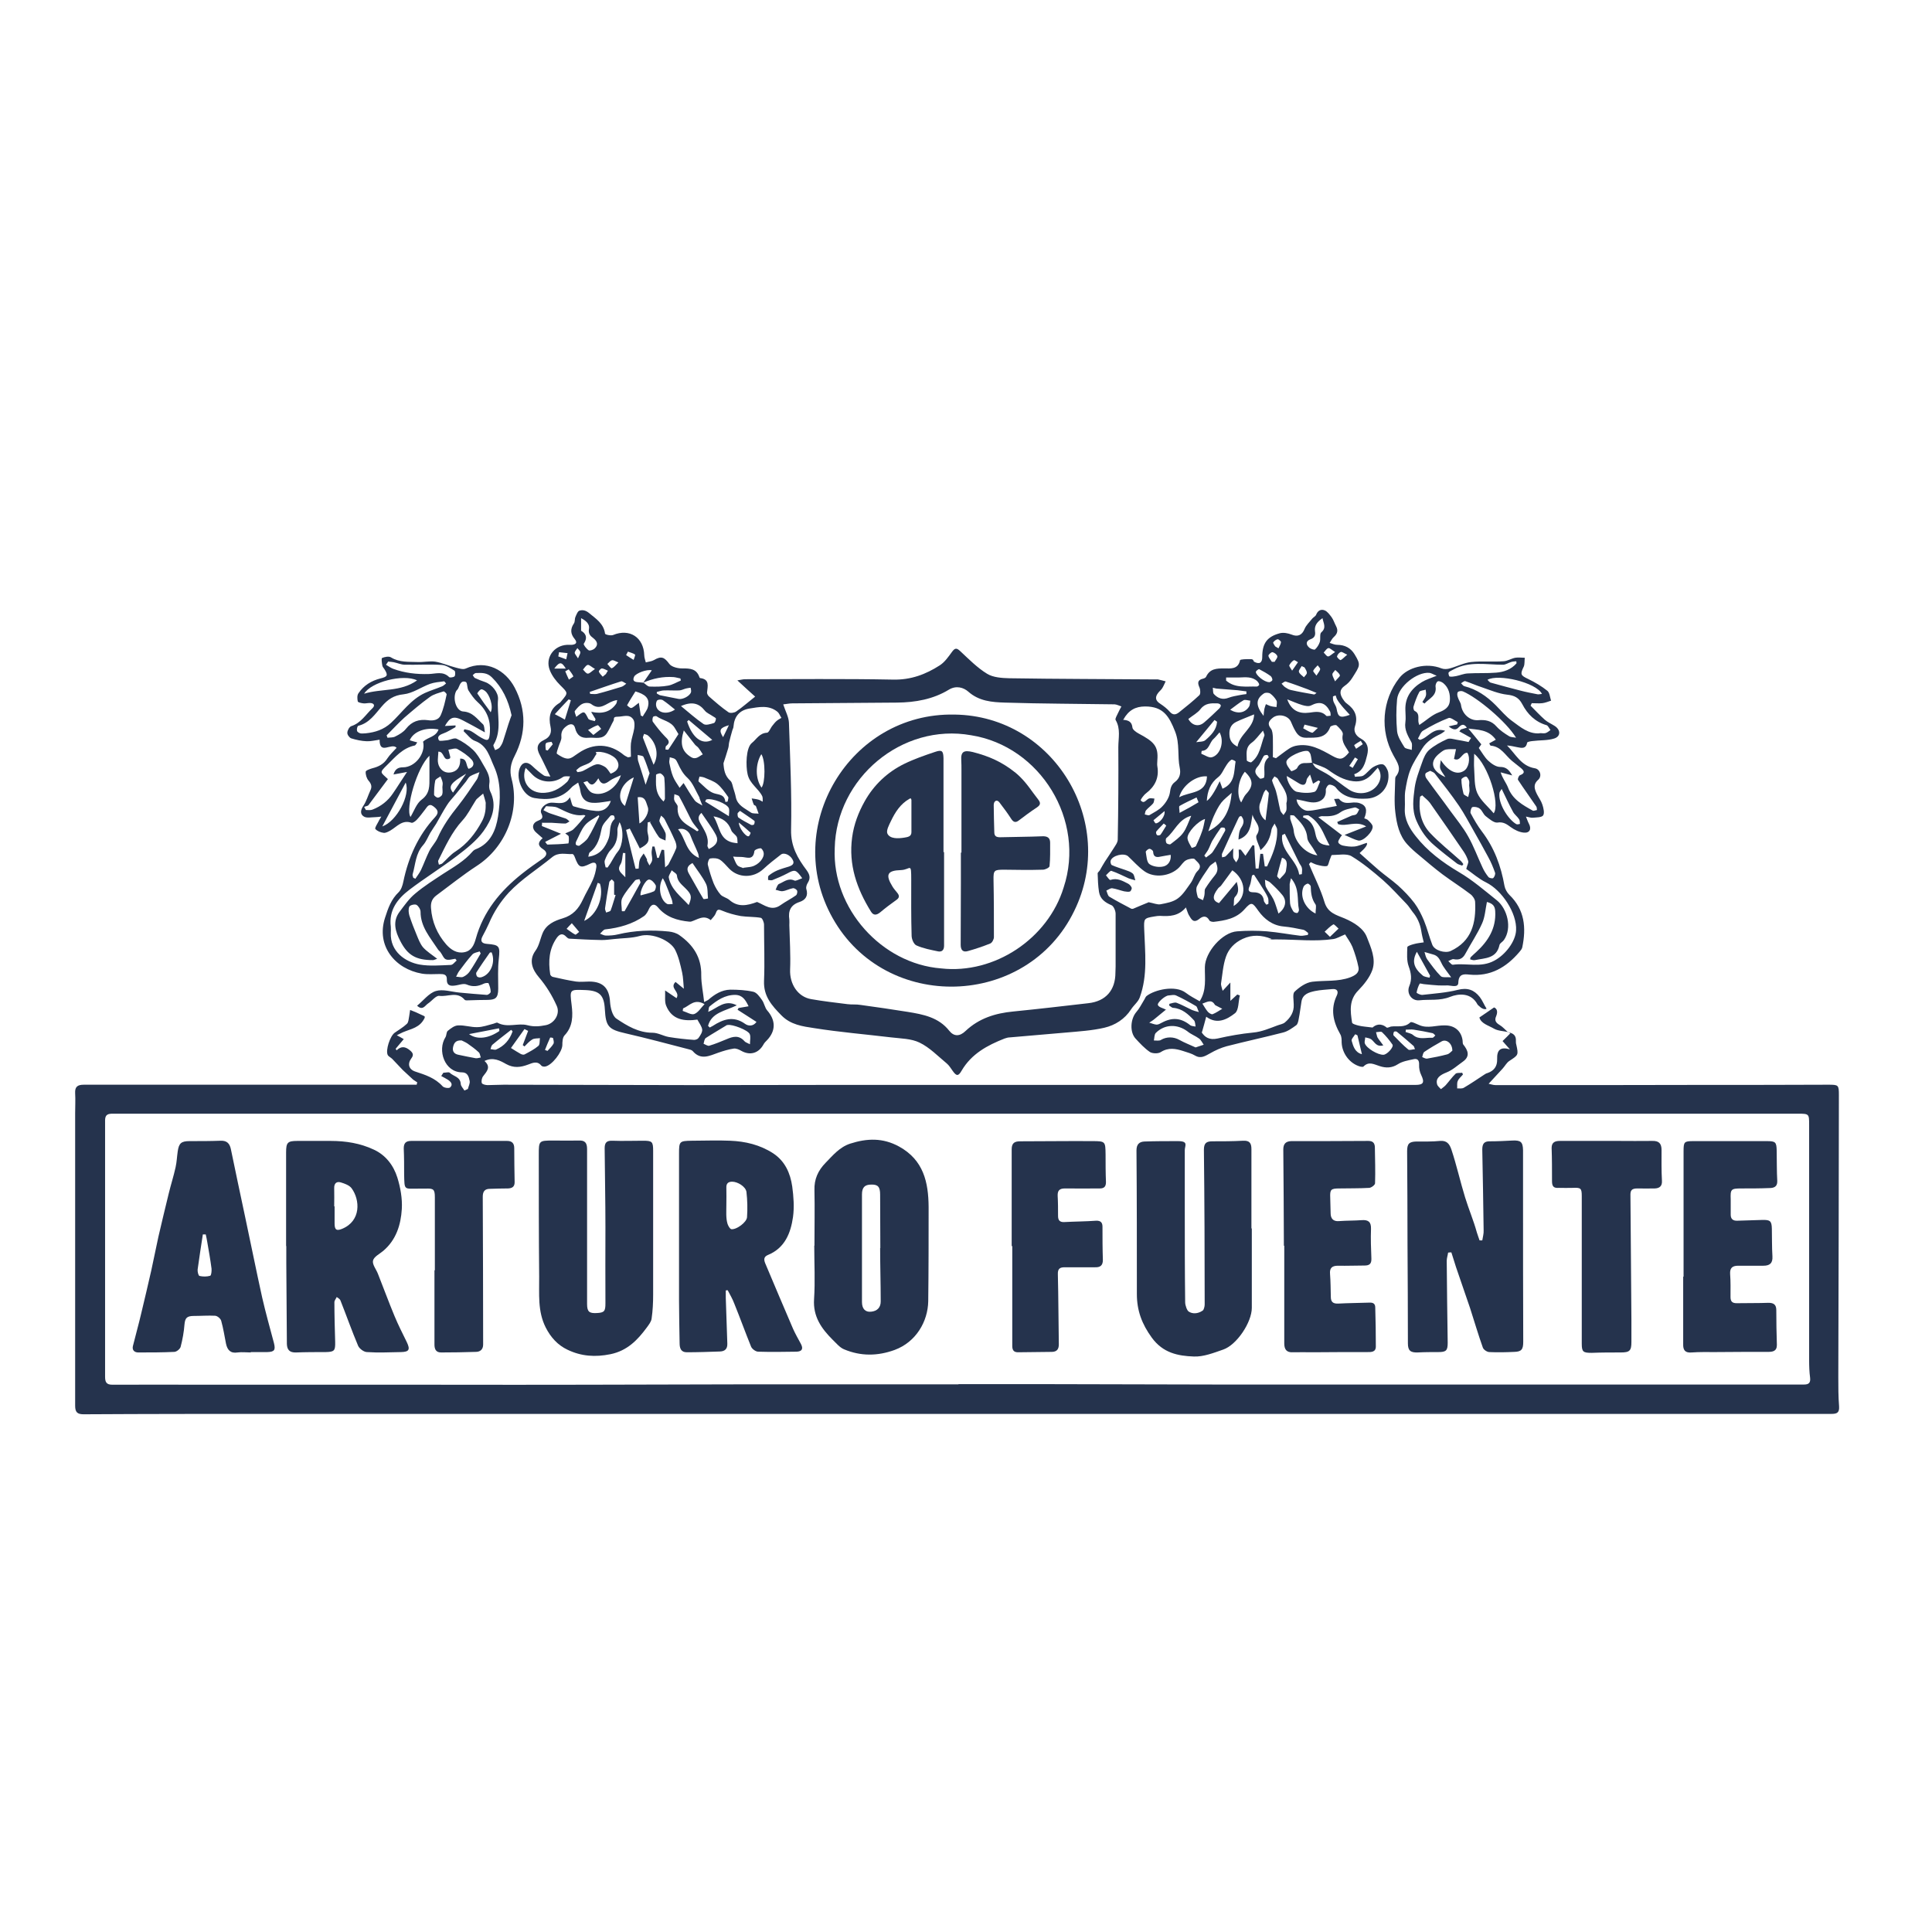<?xml version="1.0" encoding="UTF-8"?>
<svg xmlns="http://www.w3.org/2000/svg" version="1.1" viewBox="0 0 1000.1 1000.1">
  <defs>
    <style>
      .cls-1 {
        fill: #25334d;
      }
    </style>
  </defs>
  <!-- Generator: Adobe Illustrator 28.7.1, SVG Export Plug-In . SVG Version: 1.2.0 Build 142)  -->
  <g>
    <g id="Layer_1">
      <g id="Layer_1-2" data-name="Layer_1">
        <g>
          <path class="cls-1" d="M780.8,534.4c2.6.4,4.1,1.7,3.9,4.5,0,.6,0,1.2.2,1.8,1.2,5.5,1.1,5.4-3.6,8.5-1.4.9-2.3,2.7-3.5,4-2.3,2.5-4.6,5-7.2,7.8,1,.2,2.3.7,3.5.7,36.1,0,72.2,0,108.3-.1,21.3,0,42.7,0,64-.1,5.3,0,5.5.1,5.5,5.4,0,48.7-.2,97.3-.3,146,0,5,0,10.1.4,15.1.2,3.2-1,3.9-3.9,3.9-35.4,0-70.7,0-106.1,0-62.8,0-125.6,0-188.4,0-39.4,0-78.9,0-118.3,0-60.3,0-120.6,0-180.9,0-70.6,0-141.2,0-211.8,0-33.1,0-66.2,0-99.3.2-3.3,0-4.4-1.1-4.4-4.4,0-50.5,0-100.9,0-151.4,0-3.5.2-7,0-10.4-.2-3.4,1.3-4.4,4.5-4.4,7.4,0,14.9,0,22.3,0,47.6,0,95.2,0,142.8,0h7.2c0-.4.2-.8.3-1.2-.7-.5-1.4-.9-2.1-1.4-1.8-1.7-3.6-3.3-5.4-5-1.9-1.9-3.6-3.9-5.5-5.8-.7-.7-1.9-1.2-2.3-2-1.2-2.4,1.2-9.8,3.6-11.5,2.1-1.5,4.4-2.8,6.3-4.6.9-.8.9-2.5,1.2-3.9.2-1.1.3-2.2.5-3.3,1,.4,2,.8,3,1.2.9.4,1.8.8,2.8,1.3.7.3,1.8.7,1.8,1.1,0,.7-.6,1.4-1,2.1-2.9,4.2-7.9,4.4-11.9,6.6-.4.2-.8.4-1.6.8,1.3.7,2.3,1.2,3.6,2-1.5,1.8-2.9,3.4-4.2,5l.5.8c2.4-2.3,4.5-2,6.9,0,1.7,1.4,2,2.5.7,4.2-2.1,2.8-1.3,5.7,2.1,6.8,5.2,1.7,10.2,3.3,14.1,7.6.7.8,3.2,1.2,3.9.6,1.7-1.6.3-3-1.2-4-1.1-.7-2.3-1.3-3.4-1.9.4-.6.7-1.1,1.1-1.7,1.1,0,2.8-.5,3.3,0,1.9,1.9,5.4,2,5.7,5.7,0,1.2,1.2,2.3,1.9,3.5.6-.3,1.2-.5,1.8-.8.3-1.4,1.2-2.9.9-4.2-.4-2-1-4.4-3.9-4.4-9.1,0-12.9-11.5-8.6-18.2.6-1,.4-2.7,1.2-3.3,1.6-1.3,3.5-2.8,5.4-2.8,3.2-.2,6.6,1,9.8.9,2.9,0,5.7-1.1,8.5-1.8.7-.2,1.6-.7,2-.5,5.1,2.8,10.7,0,15.5,1.3,3.5.9,6.2.6,9.4,0,4.5-.8,7.7-5.8,5.8-10-2.4-5.4-5.4-10.3-9.3-14.9-2.9-3.4-5.6-8.4-1.7-13.7,1.9-2.6,2.4-6,3.7-9.1,1.9-4.5,6.2-6.4,10.3-7.6,5.4-1.6,8.3-5,10.5-9.7,1.6-3.5,3.7-6.8,5.2-10.3.9-2.1,1.5-4.4,1.8-6.6.2-2.1-.9-2.8-3-1.8-5.3,2.6-6.1,2.2-8.2-3.4-.2-.6-.8-1.6-1.2-1.5-3.6.2-7.1-1.2-10.6,1.7-7.4,6.1-15.6,11.1-22.3,18.2-4.4,4.8-7.8,10.1-10.3,16-1,2.2-2.1,4.4-3.3,6.6-1.3,2.4-.6,3.8,2.3,4,6.5.5,6.8,1.2,6.1,7.8-.6,5.1-.3,10.3-.3,15.4s-1.7,5.7-5.6,5.8c-3.1,0-6.2.1-9.4.2-.8,0-2,.2-2.4-.3-3.8-4.5-8.8-1.4-13.1-2-1.8-.2-3.9,2.7-5.9,4-1.5,1-2.7,3.8-5.6,1.1,3.3-2.7,6.1-6.5,9.7-7.6,3.6-1.1,8.1.4,12.2.8,4.7.4,9.4.9,14.2,1.2.7,0,2-1,2-1.6,0-1.5-.5-3-1.1-4.4-.1-.3-1.8-.2-2.5.2-2.9,1.4-5.7,1.8-8.9.4-1.7-.7-4.1.4-6.3.6-2.4.3-4-.3-3.9-3.2.1-2.6-1.6-2.8-3.6-2.8-3.1,0-6.3.3-9.3-.2-13.9-2.4-23.8-14.4-19.1-28.9,1.6-5,3.2-9.6,7.1-13.3,1.3-1.3,2-3.5,2.4-5.5,2.6-12.5,7.7-23.9,16.4-33.3,2.5-2.7,1-4.2-1-5.7-2.2-1.6-3.1.4-4.2,1.8-1.4,1.8-2.7,3.6-4.3,5.3-.7.7-2,1.7-2.7,1.5-4.8-1.7-7.5,2-10.9,4-1.1.6-2.5,1.4-3.6,1.2-1.5-.2-3.3-.9-4.2-2-.4-.5.9-2.5,1.6-3.8.4-.9,1-1.7,1.5-2.6-1,.1-2.1.3-3.1.3-2,0-4.4.6-5.9-.3-2.1-1.2-1.8-3.4-.3-5.6,1.6-2.4,2.4-5.3,3.6-7.9,1-2,.5-3.5-1-5.2-.9-1.1-1.5-3-1.4-4.5,0-.7,2.1-1.4,3.4-1.8,3.2-.8,5.9-2.1,7.8-5.1,1.3-2,3.2-3.7,4.8-5.5-2.6-2.9-8.9,4-8.8-4.2-2.3.3-4.6.9-6.7.8-2.7-.1-5.4-.7-8-1.5-.9-.3-2.1-1.9-2-2.9,0-1.2,1-3,2-3.4,5-1.6,7.5-6,11-9.3,1.5-1.4.8-2.7-1.4-2.7-1.1,0-2.2.3-3.2.2-1.1-.1-2.9-.5-3-1-.3-1.4-.4-3.3.4-4.3,2.7-4,6.6-6.4,11.3-7.6,3.7-.9,4.1-1.6,2.1-4.8-.4-.6-1-1.2-1.1-1.9-.2-1.3-.6-3.7-.1-3.9,1.4-.6,3.5-1,4.6-.3,4.4,2.7,9.2,2.2,13.9,2.4,3,.1,6.1-.6,9-.2,3.6.6,7.1,2.2,10.7,3.1,1.6.4,3.7,1.1,5,.5,10.8-4.9,20.7.9,25.4,9.8,6.1,11.6,6,23.6,0,35.4-2.1,4-2.7,7.7-1.6,11.8,4.5,16.9-3.2,35.6-18.1,45.2-7.2,4.7-13.9,10.1-20.8,15.2-2.3,1.7-3,3.8-2.8,6.5.5,7.2,3.2,13.5,7.9,18.9,2.4,2.7,5.5,4.8,9.4,4,3.7-.7,5-3.8,5.9-7,3.9-14.1,12.7-24.7,23.9-33.6,3.5-2.8,7.1-5.3,10.7-7.8,2.4-1.7,2.6-3.4.1-5-2.5-1.6-2.8-3.4-.1-5.6-1.2-1.1-2.3-2-3.3-2.9-2.4-2-2.2-4.8.6-6,2.1-.9,3.3-1.4,2-4-1.1-2.2,2.1-5.5,5.4-5.5,3.3,0,6.9,1.4,9.4-2.8.8,2.1,1,4.4,1.9,4.7,3.8,1.1,7.8,2.1,11.7,2.4,3.3.3,6.3-1.2,7.6-5.2-2.9.4-5.3.9-7.8,1-5.1.2-7.4-1.9-8.1-6.9-.1-1-.6-2-1-3.6-1.5,1.1-2.8,1.7-3.6,2.7-5.3,5.9-12.1,6.5-19.1,5.3-6.2-1-10.2-11-7.1-16.4,1.4-2.4,3.7-2.4,6-.2,1.9,1.8,3.9,3.5,6,4.9.9.6,2.3.4,3.4.6-2-4-3.6-7.6-5.4-11-2-3.7-1.6-6.2,2.2-8,3.2-1.5,3.9-3.9,3.3-6.7-1.2-5.3-.2-9.5,4.6-12.4.4-.2.7-.7,1-1,3.6-4.3,3.5-4.1-.6-8.2-2.2-2.2-4.3-4.9-5.4-7.8-2.5-6.3,2-12.7,8.9-13.1.8,0,1.7,0,2.5,0,2-.2,3.1-1,1.5-3-2.2-2.6-2.4-5.2-.4-8.1.6-.9.3-2.3.8-3.4.5-1.2,1.2-3,2.1-3.2,1.6-.5,3.2-.2,5,1.3,3.6,3,7.5,5.4,8.2,10.6,0,.5,3,1.2,4.2.7,8.5-3.5,15.8,1.2,16.1,10.5,0,1.2.5,2.5.8,3.7,1.4-.4,3-.5,4.2-1.2,3.9-2.3,5.4-1.5,8,2,1.2,1.6,4.6,2.4,6.9,2.3,3.9,0,7.1.2,8.6,4.4,0,.2.2.5.4.6,5.1.6,3.9,4.2,3.6,7.5,0,.7.5,1.6,1.1,2.1,3.2,2.8,6.5,5.7,10,8.1.9.6,3,.3,4-.4,3.1-2.1,6-4.7,9.8-7.7-2.5-2.2-5.5-5-9.2-8.4,1.9-.3,2.9-.6,4-.6,25.5,0,51.1-.3,76.6.2,9.2.2,16.9-2.7,24.2-7.4,2.6-1.7,4.5-4.5,6.4-7.1,1.5-2,2.4-1.9,4.2-.2,4.4,4.1,8.8,8.6,13.9,11.7,3.1,1.9,7.6,2.2,11.5,2.3,25.2.4,50.3.4,75.5.6.5,0,1,0,1.4,0,1.3.3,2.6.6,4,1-.6,1.2-1.1,2.5-1.8,3.6-.6.9-1.5,1.6-2.1,2.4-1.8,2.3-1.3,4.1,1.1,5.6,1.8,1.2,3.5,2.5,4.9,4.1,1.7,2,3.3,1.6,5,.2,3.5-2.8,7-5.6,10.3-8.7.7-.6.6-2.7.2-3.8-1.1-2.4-1.3-4.1,1.8-4.8.5-.1,1.3-.5,1.5-.9,2-4.3,5.4-4.4,9.6-4.4,2.8,0,7,.7,8-4.2.1-.6,3.5-.6,5.4-.6s1.3,1,2,1.4c2.7,1.4,4.1.5,4.1-2.5,0-7,2.4-10.5,9.1-12.3,1.9-.5,4.3,0,6.1.7,3.2,1.3,5.4.3,6.7-2.9.8-2,2.6-3.6,4-5.4.6-.7,1.7-1.2,2-2,.9-2.3,2.7-3,4.5-2.2,1.4.6,2.5,2.2,3.5,3.5,1,1.4,1.5,3.1,2.3,4.6,1.2,2.3.7,4-1.2,5.7-.9.8-1.4,2-2.1,3,1.3.4,2.6,1,3.9,1,3.9,0,7,1.6,9,4.9,3.4,5.6,2.8,5.8-1.2,12.2-1,1.6-2.4,3.1-3.9,4.1-2.9,2-2.6,4.3-1,6.8.6.9,1.2,1.8,2.1,2.4,4.1,3,5.9,6.6,4.2,11.8-.9,2.7.6,5,3,6.3,3.6,2,4.2,5,3.3,8.6-1,4-1.9,8.2-6.7,9.9.2.4.3.9.4,1.3,1.5-.2,3.2,0,4.3-.6,1.9-1.2,3.2-3.2,5.1-4.4,1.5-.9,3.6-1.8,5.1-1.4,1.2.4,2.4,2.6,2.7,4.1,1.1,7.1-3.8,13.2-10.9,13.6-6.1.3-12-.2-16.2-5.7-.7-.9-2.3-1.6-3.4-1.5-.7,0-1.9,1.8-1.8,2.7.3,4-2.2,6-5.2,6.4-2.8.4-5.9-.8-8.9-1.3-.3,0-.7-.1-1-.2,0,2.6,3,6,6,5.9,3.1-.1,6.2-1,9.4-1.5,1.7-.3,3.4-.6,5.4-1-.5-1.2-.8-2.2-1.4-3.6,1.2,0,2.3-.3,2.6,0,2.1,2.7,4.8,2,7.5,1.8,1.1,0,2.2,0,3.2.4,3.3,1.1,4.1,3.5,2.3,7.8.7.3,1.6.5,2.1,1.1.9.9,1.9,1.8,2.2,2.9.6,2.6-4.8,8.1-7.4,7.5-2.1-.5-4.1-1.6-7.1-2.9,4.2-1.6,7.3-2.9,11.2-4.4-5.2-3.2-10.2.3-14.6-1.2-.1-.4-.2-.7-.4-1.1,2.5-1.1,5-2.2,7.5-3.3.8-.3,1.8-.2,2.4-.7.7-.6,1-1.7,1.5-2.5-.8-.4-1.7-1.2-2.4-1-2.5.6-5.2,1-7.2,2.4-3.1,2.3-6.4,2.2-9.8,2.1-.6,0-1.2.4-1.8.5,4.2,3.2,8.1,6.2,12.3,9.4,0,0-.6.5-.9,1.1-.5.9-1.3,1.9-1,2.6.2.7,1.4,1.4,2.3,1.6,2,.4,4.1.7,6,.5,2.1-.2,4.1-1.2,6.4-1.9.6.8-.6,2.6-3.7,5.3,3.3,2.9,6.5,5.9,9.8,8.7,3.3,2.8,6.8,5.2,10,8,3.1,2.8,6.1,5.9,8.6,9.2,2,2.7,3.6,5.9,4.9,9,1.7,4.1,2.7,8.4,4.3,12.5,1.1,3,6.6,4.6,9.5,3.3,11-5.1,13.2-14.6,12.7-25.3,0-1.4-1.2-3.2-2.4-4.1-4.7-3.6-9.8-6.8-14.5-10.3-4.1-3.1-8-6.4-11.9-9.7-2.2-1.8-4.4-3.7-6.3-5.8-4.2-4.6-5.5-10.6-6.2-16.5-.7-5.4-.2-11-.1-16.5,0-.7,0-1.6.3-2.1,3.4-4.1.8-7.3-1.2-11-7.1-12.8-5.9-28.7,3.1-40.1,4.2-5.4,13.8-8.1,21.8-4.9,1.3.5,3,.4,4.3,0,3.7-1,7.3-2.9,11-3.3,5.5-.6,11.2,0,16.8-.4,2-.1,4-1.4,6-1.8,1.6-.3,3.4,0,5,0-.2,1.5,0,3.2-.5,4.5-2,4.1-1.7,4.6,2.3,6.5,3.5,1.7,6.9,3.7,9.9,6.1,1.2,1,1.3,3.3,1.9,5.1-1.5.5-3,1.1-4.5,1.3-1.8.2-3.6,0-5.5,0-.2.4-.4.9-.6,1.3,2.5,2.5,4.8,5,7.4,7.3,1.5,1.3,3.4,2.1,5.1,3.2,3.1,2,3.2,5.4-.3,6.5s-7.4.8-11.2,1.3c-1,.1-2.8.4-2.8.9-.6,3.3-2.9,2.7-5,2.3-1.7-.3-3.4-.8-5.4-.9,4.5,4.4,7.2,10.6,14.4,11.8,2.7.4,3.9,4.1,1.7,6-2.8,2.5-1.8,4.9-.6,7.4.9,1.8,2.2,3.5,2.8,5.4.6,1.8,1.2,4.4.4,5.6-.8,1.1-3.5,1-5.4,1.2-.9.1-1.8-.3-3.5-.6.7,1.7,1,2.7,1.5,3.6,1.5,2.8.5,5-2.6,4.7-2.3-.2-4.8-1.4-6.7-2.8-2.2-1.6-3.9-2.9-7-2.4-1.8.2-4.2-1.9-6-3.3-1.3-1-1.8-2.9-3.1-3.9-1-.8-2.7-1.1-3.8-.8-.6.1-1.3,2.5-.9,3.2,1.7,3.2,3.6,6.5,5.8,9.4,6.4,8.4,9.9,17.9,11.7,28.2.3,1.6,1.3,3.4,2.5,4.6,8,7.7,8.8,17.1,6.7,27.2-.2.9-.9,1.7-1.5,2.4-6.8,8-15,12.8-25.9,11.7-2.8-.3-5.5-.5-5.7,4.1,0,2.8-3.3,1.6-5.4,1.5-1.6,0-3.3.1-4.9,0-2.3-.1-4.6-.4-6.9-.6-1,0-2.6-.6-2.8-.3-.8,1.4-1.3,3-1.6,4.6,0,.3,2,1.3,3,1.2,6.1-.7,12.3-1.1,18.3-2.6,5-1.3,8.5,0,11.4,3.7,1.4,1.8,2.2,4,3.5,6,0,.3-1.7.8-3.7-1.2-.3-.3-.8-.6-1-1-3.3-6.2-9.8-5.6-14.1-3.9-5.5,2.2-10.7,1.2-16,1.8-4,.4-6.7-3.6-5.2-7.3,1.5-3.6,1-6.7-.3-10.3-1.1-3-.8-6.6-.7-9.9,0-.6,2.2-1.3,3.4-1.6,1.7-.5,3.4-.6,5.1-.9-.5-2-1-4-1.3-6-.6-3.7-2.1-7-4.5-9.8-1.1-1.4-2-3-3.2-4.2-4-4.1-7.8-8.4-12.1-12.2-5.2-4.5-10.5-8.9-16.3-12.4-2.6-1.5-6.7-.6-10.1-.6-.4,0-.7,1.5-1.1,2.3-.5,1.2-.8,3.3-1.5,3.4-1.6.3-3.3-.2-5-.6-1.2-.3-2.3-.9-3.4-1.4-.3.3-.6.7-.9,1,2.7,6.5,6,12.9,8,19.6,1.7,5.7,6.1,6.7,10.4,8.5,4.9,2.1,9.9,5.2,11.6,9.8,2,5.2,4.8,11.1,2.8,16.9-1.4,3.9-4.3,7.5-7.2,10.5-5,5-4.2,10.8-3.3,16.7,0,.7,2.2,1.3,3.4,1.6,2,.5,4.2.6,7.2,1,1.6-1.5,4.3-2.5,7.3,0,.4.3,1.4-.3,2.2-.5,3.4-.5,7,.8,10.1-2.2.6-.5,3,.8,4.5,1.4,4.5,2,9,0,13.5.2,4.8,0,8.3,2.8,9,7.7.1.7,0,1.6.3,2.1,2.5,3.1,3.8,6.2-.2,9-2.7,1.9-5.3,4.3-8.3,5.5-3.6,1.4-5.8,3.1-5,6.1.2,1,1.3,1.8,2,2.6.8-.7,1.8-1.3,2.5-2.1,1.7-1.9,3.2-4.1,5.1-5.9.7-.6,2.2-.3,3.4-.5.1.3.3.6.4.9-.9,1.1-2.2,2.1-2.7,3.4-.5,1.1-.2,2.5-.3,3.8,1.2,0,2.5.2,3.4-.3,3.6-2.1,7.1-4.5,10.6-6.8.5-.3,1-.7,1.6-.8,3.5-1.2,5.2-3.5,5.1-7.2-.2-5,1.9-6.5,6.6-5.1-1.4-1.5-2.7-3.1-3.8-4.3,1.5-1.5,2.8-2.7,4-4h0c0,0,0,0,0,0ZM332.9,353.5c1.5-2.1,2.9-4.3,4.5-6.5-2.5-.7-8.2,1.5-9.1,3.2-.9,1.8-.3,2.7,1.6,2.9,1.1.1,2.1.2,3.2.3,1.1.7,2.1,2,3.2,2,3.2.1,6.5.1,9.6-.5,2.2-.4,4.3-1.7,6.5-2.6,0-.4-.1-.8-.2-1.1-1.2-.2-2.3-.6-3.5-.7-5.5-.4-10.7.7-15.8,2.9h0ZM679.2,395c-.3-1.5-.4-3-.8-4.5-.2-.6-.8-1.5-1.3-1.7-2.6-.8-10.9,3-11.2,5.5-.2,1.5,1.4,3.4,2.5,4.9.1.1,2.7-.8,3.1-1.7,1-2.1,2.5-2.6,4.6-2.5,1.1,0,2.1-.1,3.2-.2.6.9,1.1,2,1.9,2.6,2.3,1.5,4.9,2.6,7.1,4.1,3.4,2.3,6.6,5,10.1,7.3,5.1,3.3,12.3,1.9,15.2-3.3,1.2-2.2,1.7-5.1-.4-8.1-1.1,1.2-1.8,2-2.6,2.9-2.7,3.1-5.8,4.6-10.1,4.1-5-.6-9-3-13-5.9-2.4-1.7-5.5-2.4-8.3-3.6h0ZM759.9,376.9c2.3,2.7,4.5,5.5,6.9,8.4-.2.3-.9,1.3-1.3,1.9,1.7,2.4,3,4.8,4.8,6.5,1.7,1.6,4.1,3.3,6.2,3.3,3.2,0,4.6,1.5,6.3,4.4-2.4-.6-4.2-1.1-6-1.6,1,3.2,2.8,5.3,3.8,7.8,2.3,6.2,7.6,9.1,12.8,12,.5.3,1.5-.2,2.2-.3-.1-.6,0-1.4-.4-1.9-3.1-4.6-6.4-9.1-9.4-13.7-.3-.4.4-2.2,1-2.4,2.9-1.1,2.2-2.3.4-3.8-1.5-1.2-3-2.4-4.5-3.6-3.5-2.9-5.7-7.5-11-7.9-.3,0-.5-.7-.8-1.2,1.2-.7,2.3-1.3,3.4-1.9-3.8-5.4-9.4-5.1-14.7-5.8-1.3-2-2.5-2.8-4.5-.6-1.4,1.6-3,1.3-5.2-.5,1.6-.4,3-.7,4.4-1,.1-.4.2-.8.3-1.2-1.6-.8-3.7-2.6-4.8-2.1-4.5,1.7-8.9,4-13.1,6.5-1.3.7-1.8,2.7-2.7,4.1.3.2.6.5,1,.7,4.3-1,6.8-6.8,13.1-4.7-1.2.9-1.7,1.3-2.3,1.6-3.8,1.8-7.3,3.9-9.6,7.6-2.2,3.6-4.6,7.1-6.1,10.9-1.4,3.5-2.1,7.4-2.7,11.2-.4,2.9,0,6-.2,9-.3,5.6,2.5,10.3,5.6,14.2,6.1,7.8,13.9,13.6,22.5,18.7,7,4.1,13.2,9.5,19.6,14.6,5.3,4.3,8,14.2,3.6,20.5-.7,1-2.1,1.6-2.3,2.6-1.5,7.1-7.5,6.7-12.7,7.8-.8.2-1.7-.2-2.5-.4.2-.7.1-1,.3-1.1.9-.9,1.9-1.8,2.9-2.7,6.1-5.6,10.3-12.2,9.8-21-.1-2.7-1.2-4.1-4.3-4.9-.8,3.9-1,7.8-2.5,11.1-2.4,5.4-5.8,10.4-8.6,15.6-1.4,2.7-3.3,3.5-6.2,2.9-.8-.1-1.8.7-2.7,1,.8.7,1.7,2,2.4,1.9,7.1-1,14.4,1.7,21.4-2.1,5.7-3,11-9.9,11.3-15.7.5-9-7.4-20.8-15.5-24.8-3.9-1.9-7.2-4.9-10.3-7,.5-2,1.3-3.2,1-4.1-.5-1.7-1.3-3.3-2.3-4.8-5.8-8.5-11.6-16.9-17.5-25.3-1.1-1.5-2.7-2.6-4-3.9-.4.2-.7.5-1.1.7-.9,6.9.3,13.6,5.2,18.8,4.8,5.1,10.4,9.5,15.6,14.2.6.5,1.1,1.2,1.6,1.9-.2.3-.4.5-.6.8-.9-.4-1.9-.5-2.7-1.1-3.9-3-7.8-6-11.5-9.2-4.2-3.5-7.2-7.7-9.5-13-2.5-5.9-1.6-11.4-.9-17,.6-4.4,2.3-8.7,3.8-13,.8-2.4,1.9-5,3.7-6.6,2.7-2.3,6-4.1,9.3-5.6,1.3-.6,3.2,0,4.8.3,2.1.3,4.2.8,6.3,1.2.4-.7.8-1.4,1.3-2.1-2-1.1-4-2.3-6.1-3.4.3-.3.5-.6.8-1,1.1-.3,2.3-.7,3.4-1h0ZM496.2,716.5c14.9,0,29.7,0,44.6,0,29.1,0,58.2.2,87.3.2,34.1,0,68.3,0,102.4,0s76.4,0,114.7,0c16.4,0,32.8,0,49.2,0s26.4,0,39.5,0c2.4,0,3.4-.9,3.1-3.5-.4-3-.5-6-.5-9,0-40.6,0-81.3,0-121.9,0-5.7,0-5.8-5.8-5.8-90.6,0-181.2,0-271.9,0-51.9,0-103.8,0-155.7,0s-90.1,0-135.2,0-77.2,0-115.8,0c-49.9,0-99.7,0-149.6,0-14.6,0-29.2,0-43.9,0-2.4,0-4.2.2-4.2,3.4,0,19.1,0,38.1,0,57.2,0,25.2,0,50.3,0,75.5,0,2.8.6,4.2,3.8,4.2,15.9-.1,31.9,0,47.8,0,38.7,0,77.4,0,116.1,0s53.9.1,80.9,0c28.2,0,56.3-.2,84.5-.2,36.2,0,72.4,0,108.6,0h0ZM614,469.6c-3.9,4.7-8.6,4.8-13.5,4.5-.9,0-1.9.1-2.9.3-5.5.9-5.5,1.1-5.3,6.7.4,11.8,1.9,23.7-2.3,35.2-.8,2.3-3.1,4-4.5,6.2-3.3,5.1-8.3,8.2-13.8,9.5-6.5,1.5-13.2,1.9-19.9,2.5-9.7.9-19.3,1.6-29,2.5-1,0-1.9.3-2.8.6-8.9,3.5-17.1,7.9-22.2,16.6-1.7,3-2.7,2.9-4.6.2-1-1.4-1.9-2.9-3.1-3.9-4.6-3.8-8.9-8.3-14.1-10.8-4.3-2.1-9.7-2.1-14.7-2.7-13.3-1.6-26.7-2.7-39.9-4.8-5.9-.9-12.1-1.7-16.9-6.6-5-5.1-9.3-9.9-9-17.8.4-9.7,0-19.4,0-29.1,0-1.3-.9-3.5-1.7-3.6-3.4-.6-6.9-.4-10.3-.9-3.3-.6-6.6-1.5-9.7-2.8-2.1-.9-2.6-.6-3.3,1.4-.5,1.3-1.7,2.4-2.6,3.5-3.7-3-6.9-.2-10.3.8-.2,0-.5,0-.7,0-6.3-.6-12.1-2.3-16.4-7.5-1.8-2.1-3.4-1.5-4.6,1-.6,1.3-1.4,2.8-2.5,3.6-6,4.2-12.9,6.1-20.1,6.9-1,.1-1.8,1.5-2.7,2.2,1,.4,2.1,1,3.1,1,2,0,4.1-.1,6.1-.6,8.7-2.1,17.6-2.4,26.4-1.5,1.9.2,4,.8,5.5,1.9,7.1,5,11.5,11.5,11.3,20.8,0,4.5,1,8.9,1.5,13.8,1.1-.6,1.7-.8,2.1-1.1,3.3-2.9,7-5.2,11.4-5.3,4,0,8.1.2,12,1.1,1.7.4,3.2,2.5,4.4,4.2,1.2,1.6,1.5,4,2.7,5.4,4.5,5.1,4.6,10.6-.1,15.5-.7.7-1.4,1.4-1.8,2.2-2.5,4.5-6.9,5.8-11.4,3.3-1.2-.7-2.8-1.4-4-1.2-2.7.4-5.3,1.2-7.9,2.1-4.6,1.6-9.1,4.1-13.3-.8-.5-.6-1.5-.8-2.3-1-10.8-2.8-21.6-5.7-32.5-8.2-8.8-2-10.2-3.5-10.7-12.4-.4-7.4-2.7-9.7-10.2-10-8.1-.3-8-.4-7,7.7.7,5.6.7,11.2-3.7,15.8-1,1.1-1.1,3.3-1.1,5-.1,3.6-5.4,10.5-8.9,11.1-.6.1-1.6,0-2-.5-2.1-2.6-4.5-1.4-6.9-.5-3.8,1.4-7.3,1.9-11.3-.3-3-1.7-6.7-3.8-11.2-1.6,3.5,3.2,1.2,5.4-.7,7.9-.7.9-1,2.5-.7,3.5.2.7,2,1.1,3,1.1,2.8,0,5.5-.2,8.3-.2,32.5,0,64.9.2,97.4.2,24.2,0,48.4-.1,72.6-.1,48.2,0,96.4,0,144.5,0,31.6,0,63.3,0,94.9,0,20.9,0,41.7,0,62.6,0,4.2,0,4.8-1.3,3-5.1-.8-1.6-1.2-3.6-1.1-5.4.1-2.3-.9-3.3-2.9-2.8-2.8.6-5.8,1.1-8.1,2.6-3.1,2-6.2,2-9.3,1-3-.9-5.7-2.7-8.5.2-.3.3-1.2.1-1.7,0-5.4-1.5-9.4-6.8-9.6-12.5,0-1.4,0-3-.7-4.2-3.7-6.5-5.2-13-1.8-20.1.9-1.9.4-3.6-2.4-3.3-3,.3-6,.4-8.9,1-3.2.7-6.4,1.6-7,5.5-.5,2.9-.8,5.9-1.4,8.8-.2,1.2-.5,2.8-1.3,3.4-2.1,1.5-4.4,3.2-6.9,3.8-9.7,2.5-19.5,4.6-29.2,7.1-2.9.8-5.8,2.1-8.4,3.6-2.6,1.4-4.8,3-7.9,1.2-1.8-1.1-4-1.6-6-2.3-4-1.3-7.8-2-11.7.5-1.4.9-4.2.8-5.6,0-2.8-1.9-5.2-4.5-7.5-7-3.1-3.4-2.6-10.2.4-13.7,1.6-1.8,2.7-4.1,4-6.2.5-.7.7-1.6,1.3-2.1,4.2-3.3,14.9-5.8,20.3-1.7,2.2,1.7,4.8,3,7.2,4.4,3.7-5.7,2.6-11.8,2.7-17.7.1-7.7,9-18,16.7-18.5,5.1-.4,10.3-.4,15.4,0,5.8.5,11.6,1.6,17.4,2.3,1.2.1,2.5-.3,3.8-.4,0-.3.1-.6.2-1-.8-.6-1.6-1.5-2.5-1.7-3.4-.7-6.8-1.4-10.2-1.7-5.8-.5-10.1-3.9-13.1-8.1-3-4.2-3.5-5-7.1-.9-4.4,5-10.2,5.9-16.1,6.6-.7,0-1.9-.2-2.2-.8-1.4-2.6-3.4-2.2-5.1-.8-3.3,2.7-4.3,0-5.6-2.1-.5-1-.8-2.1-1.4-3.7h0ZM405.5,364.8c1.1,3.4,2.8,6.4,2.9,9.4.6,18.4,1.5,36.9,1.1,55.3-.2,8.6,3.4,14.8,8,20.9,1.6,2.2,2.2,4.1.7,6.5-.6.9-1.1,2.4-.8,3.3,1.1,3.6-.5,5.7-3.5,6.7-4.6,1.5-6,4.6-5.3,9.1.1.9,0,1.9,0,2.9.2,7.7.7,15.4.4,23-.3,7.4,3.9,14.1,10.9,15.3,6.2,1.1,12.5,1.8,18.8,2.6,2.2.3,4.6,0,6.8.4,8.1,1.1,16.3,2.3,24.4,3.6,8,1.3,16,2.8,21.5,9.8,2.4,3,5.4,3,8.4.1,7-6.6,15.4-9.2,24.7-10.1,13-1.3,25.9-2.8,38.9-4.3,9-1,14-6.7,14-15.8,0-1.1.1-2.1.1-3.2,0-9.1,0-18.2,0-27.3,0-1.5-1-3.9-2.1-4.4-3.3-1.4-5.9-3.2-6.5-6.9-.5-3.2-.6-6.4-.7-9.6,0-.5.9-1.1,1.2-1.7.8-1.4,1.6-2.9,2.5-4.3,1.4-2.2,3-4.4,4.4-6.7.9-1.5,2.3-3.2,2.3-4.8.3-15.9.4-31.9.3-47.8,0-4.7,1.3-9.5-1.4-14.1-.4-.7.8-2.5,1.3-3.7.5-1.1,1.1-2.2,1.7-3.3-1.2-.4-2.3-1-3.5-1.1-18.9-.3-37.9-.3-56.8-.9-6.6-.2-13.4-.7-19-5.7-2.4-2.1-6.2-3.3-10-1-8.2,5-17.4,6.6-26.8,6.7-18.1.2-36.2.2-54.3.4-1.6,0-3.2.4-4.6.5h0ZM622,534.3c1.6,2.6,4,4.2,8.2,3.3,6.1-1.4,12.3-2.5,18.5-3.1,4.5-.4,8.5-2.2,12.6-3.7,1.3-.5,2.9-.7,3.9-1.6,2.8-2.4,4.7-5.3,4.5-9.2,0-2.2-.7-5.5.4-6.6,2.5-2.4,5.9-4.8,9.2-5.2,6.5-.8,13.3.1,19.7-2.3,2.5-1,4.8-2.3,4.2-5.3-.7-3.5-1.8-7-3.1-10.4-1-2.4-2.7-4.6-3.8-6.5-2.5,1-4.2,2.1-6.1,2.4-9.6,1.4-19.2.2-28.9.2s-2.2.1-3.2-.3c-5-2-9.8-2.3-14.8,0-4.3,2-7.3,5.2-8.7,9.3-1.5,4.3-1.8,9.1-2.5,13.6-.2,1.1.4,2.3.8,4,.9-1,1.2-1.3,1.5-1.6.8-.9,1.7-1.8,2.5-2.7v9.5c1.8-1.7,2.7-2.5,3.6-3.3.4.2.8.3,1.3.5-.8,3.1-.5,7.6-2.5,9.2-4.1,3.2-9.3,6-14.9,1.8-.7,2.6-1.3,4.9-2.2,8h0ZM354,511.9c-.3-3-.3-5.8-.9-8.5-.9-4-1.8-8.1-3.6-11.7-2.4-4.8-11.8-9-18.3-7.2-4.3,1.2-9,1.1-13.4,1.6-2.3.2-4.5.6-6.8.5-5.5-.1-10.9-.4-16.3-.7-.5,0-1.1-.5-1.5-.9-1.9-2.1-3.5-1.6-5,.5-4,5.7-4.4,12.1-3.4,18.7,0,.6.8,1.4,1.4,1.5,4,.9,8,1.8,12,2.4,2.2.3,4.5,0,6.8,0,7.2,0,10.4,3.5,10.8,10.6.2,3,1.2,7.2,3.3,8.6,5.5,3.7,11.4,7.3,18.7,7.3,2.8,0,5.6,1.7,8.4,2.2,4.3.7,8.7,1.2,13.1,1.5.8,0,1.9-.4,2.3-1,.9-1.3,2-2.9,1.9-4.3-.2-1.7-1.5-3.3-2.5-5.2-6.6.9-13.2.3-16.2-7.3-.8-2-.4-4.6-.5-7.8,2.7,1.8,4.2,2.9,5.9,4,2.1-3.3-3.9-5.2-.5-8.4,1.5,1.3,3,2.4,4.4,3.6h0ZM235.8,375.6v.8c-2.1,1.1-4.1,2.5-6.4,3.3-1.9.7-3.3,1.6-2.2,3.5.3.6,2.8.1,4.2,0,1.7-.2,3.7-1.4,5-.8,3,1.4,5.9,3.4,8.4,5.7,2.1,2,3.6,4.6,5,7.1,1.8,3.2,4.1,6.3,3.5,10.4-.2,1.3-.1,2.8.4,3.9,3.9,7.8.8,14.8-3.4,20.7-3.6,5-8.8,9.1-13.8,12.9-8,6.1-16.6,11.4-24.6,17.5-6.2,4.7-10.7,10.6-9.6,19.1.1,1.1,0,2.2,0,3.2-.4,9.7,7.6,15.1,14.9,16.4,5.2.9,10.8.4,16.1.2,1.1,0,2.1-1.5,3.1-2.3-.2-.3-.5-.6-.7-.9-1.6.2-3.5.9-4.9.3-1.2-.5-1.8-2.4-2.8-3.7-.4-.6-1.1-1-1.4-1.6-3.9-6-8.9-11.5-8.9-19.3,0-1.3-1.1-3-2.1-3.6-.9-.5-3.3.1-3.7.9-.6,1.3-.4,3.2,0,4.6,1.1,3.4,2.4,6.8,3.8,10.1.9,2.2,1.8,4.6,3.3,6.4,2,2.2,4.6,3.8,7.3,5.9-1,.3-1.6.7-2.2.7-8.8,0-13.1-2.5-16.9-9.9-2.5-4.8-4.2-10.1-.3-15.2,2.5-3.3,4.9-6.8,8.1-9.4,4.5-3.8,9.6-7,14.6-10.3,5.3-3.4,10.8-6.5,15-11.4.4-.5,1.1-1,1.7-1.2,7.7-3,10.4-10,11.5-16.9,1.3-8.6,1.7-17.7-2.1-26-2.3-5-3.5-10.9-9.9-13.2-2.2-.8-3.9-3.3-5.8-5,.1-.4.2-.7.4-1,1.2.3,2.5.4,3.5,1,1.8,1,3.3,2.3,5.1,3.3,3.7,2.1,4.3,1.6,4.6-2.8.4-6.2-1.6-11.3-6.3-15.5-1.9-1.7-3.4-3.9-4.8-6.1-.8-1.3-.5-4.1-1.4-4.4-2.7-1-3.1,1.8-4,3.5-.2.4-.6.7-.9,1.1-2.1,3.8-.1,10.5,3.6,10.7,4.9.3,7.2,3.9,10.2,6.6.8.8.7,2.6,1,4.2-4.3-2.4-7.7-4.3-11.2-6.1-4.9-2.6-6.8-1.9-9.5,2.8,1.8-.1,3.7-.2,5.6-.3h0ZM415.2,454.5c-3.2-4.4-3.7-4.5-7.6-2.4-2.5,1.3-5.2,2.5-7.8,3.5-.6.2-1.4,0-2.2-.1,0-.8-.1-1.9.3-2.2,1.3-1.1,2.8-2,4.4-2.7,1.9-.8,4-1.4,6-2,1.8-.6,3.2-1.5,2-3.6-1.3-2.5-4.5-3.9-6.1-2.6-3.1,2.4-6.2,4.8-9.1,7.5-5.1,4.7-12.8,4.7-17.6-.2-1.6-1.6-3-3.5-4.9-4.7-1.3-.8-3.4-.9-5-.6-.6,0-1.4,2.2-1.2,3.2.8,3.3,1.8,6.5,3,9.6.9,2.1,2.1,4.2,3.6,5.9,1.1,1.2,3.2,1.6,4.5,2.7,4.5,4,9.3,3,14.4,1.1,3.8,1.5,7.5,5,12.2,1.6,2.5-1.8,5.4-3.2,7.9-5,.6-.4.9-1.8.6-2.5-.3-.6-1.5-1.4-2.2-1.2-1.8.3-3.5,1.3-5.2,1.5-1.2.2-2.5-.5-3.7-.7.5-1,.9-2.6,1.7-3,2.5-1,4.8-3.3,8-1.8.8.4,2.3-.6,3.9-1.1h0ZM374.5,395c.2,3.7.8,6.7,3.6,9.2.9.8,1.1,2.5,1.5,3.8.5,1.6,1,3.1,1.3,4.7.9,4.3,4.7,5.7,7.8,7.9,1,.7,2.7.4,4,.6-.5-1.3-.9-2.7-1.4-3.9-.2-.4-1-.4-1.1-.8-.5-1-.7-2.1-1.1-3.2,1.1.2,2.3.3,3.4.6.8.2,1.5.7,2.3,1.1,0-.9.1-2-.2-2.8-2-4.1-6.5-6.4-7.6-11.4-1-4.3-.9-13.7,2.2-16.2,2.4-1.9,3.9-5.1,7.8-5.3,1,0,1.8-2.4,2.8-3.6.7-.9,1.4-1.8,2.2-2.5.7-.6,1.6-1.1,2.5-1.6-.7-1-1.1-2.3-2-3.1-4.5-3.7-9.7-2.5-14.7-1.7-5.1.9-7.7,4.2-8.1,9.2,0,.7-.4,1.4-.6,2-.6,2-1.1,4-1.6,6-.3,1.1-.2,2.4-.6,3.5-.7,2.5-1.6,5.1-2.4,7.6h0ZM594.4,467c2.8.5,4.7,1.4,6.3,1.1,3.2-.6,6.6-1.2,9.1-3.1,2.7-2,4.6-5.2,6.7-8.1,1.3-1.9,1.8-4.4,3.3-5.9,3.1-3,0-4.6-1.3-6.2-.5-.7-3.2-.2-4.5.5-1.5.8-2.5,2.6-3.7,3.8-4.5,4.5-12.7,5.6-17.9,1.9-3.1-2.2-5.6-5.1-8.4-7.7-2.1-2-8.3-.5-9.1,2.3-.2.7.2,2,.6,2.2,2.2,1,4.6,1.7,6.9,2.5,1.4.5,3,1,4,1.9.8.8.9,2.3,1.3,3.5-1.1-.3-2.3-.6-3.4-1-3-1.3-5.9-2.9-9-3.9-.6-.2-1.9,1.5-2.8,2.3.8.9,1.8,2.6,2.3,2.4,3.5-1.2,6.3.5,9.1,1.9.8.4,1.6,1.3,1.9,2.1.2.5-.4,1.8-.9,2-.9.3-2,0-3-.1-2.1-.5-4.1-1.3-6.2-1.6-.9-.1-2,.8-3,1.2.5,1.1.7,2.7,1.6,3.2,3.7,2.2,7.5,4.2,11.3,6.2.3.1.7.1,1,0,2.9-1.2,5.8-2.5,7.9-3.3h0ZM581.3,372.6c3,.2,4.6,1.1,4.9,4,.1,1.1,1.9,2.4,3.2,3.1,7.9,4.2,10.3,6.5,9.7,13.8,0,1.1-.2,2.2,0,3.2,1,5.9-1.2,10.4-5.9,14-1.2.9-2.9,3.3-2.7,3.6,1.8,2.2,2.9-.6,4.4-1,.8-.2,1.8,0,2.7.1-.2.8-.2,1.9-.7,2.5-1.1,1.3-2.5,2.2-3.6,3.5-.5.5-.5,1.4-.7,2.2.8.1,1.9.7,2.5.3,2.3-1.4,4.9-2.6,6.7-4.6,1.8-1.9,3.4-4.5,3.8-7,.3-2.3.7-4.1,2.6-5.5,2.5-1.9,3.1-4.4,2.5-7.3-1.3-6.2.1-12.4-2.4-18.8-3.1-7.9-6.1-13-15.5-13-5,0-8.6,1.9-11.3,6.8h0ZM658.8,391.9c.6.2,1.1.4,1.7.6,2.2-1.6,4.4-3.4,6.7-4.9,1-.7,2.2-1.2,3.4-1.5,7.3-1.6,13.2,1.9,19.1,5.2,4,2.2,5.5,2,8.6-1.8-1.5-2.9-4.1-5.2-3.2-9.3.3-1.3-1.8-3.4-3.2-4.7-.5-.5-3.1.2-3.3.8-2.3,6.2-7.4,5.5-12.5,5.6-3,0-4.4-1.5-5.6-3.6-.9-1.5-1.6-3.2-2.3-4.8-1.5-3.2-6.5-4.2-9.3-2-2,1.6-3.1,3.1-1,5.7.8,1,.9,2.9,1,4.4.1,3.4,0,6.8,0,10.2h0ZM325.2,392c.5,0,.9-.2,1.4-.3,0-2.3-.2-4.6,0-6.9.3-2.6,1.3-5.1,1.7-7.7.2-1.5.3-3.5-.5-4.7-2-3-5.2-1.4-8-1.4s-1.7,1.2-2.2,2.1c-1.2,2.1-2.1,4.4-3.4,6.4-2.4,3.6-6.2,2.1-9.5,2.4-3.9.4-6.1-1.3-7-5-.6-2.4-2.4-2.3-3.9-1.4-2,1.3-3.5,2.9-3.2,5.9.2,1.6-1,3.4-1.5,5.2-.4,1.2-1.2,3.3-.8,3.6,1.7,1.2,3.8,2.5,5.7,2.5,1.9,0,3.7-1.8,5.5-2.9,7.7-5.3,16.2-5,23.4,1,.6.5,1.4.8,2.1,1.2h0ZM227,377.6c-6.8-1.3-13,1.1-14.9,5.6,1.2.4,2.4.7,3.9,1.1-.6.8-.9,1.5-1.3,1.6-6.3,1.3-10.1,6-14.3,10.1s-3.5,3.6.4,7.3c-3.3,4.4-6.6,8.9-10,13.4-.4.6-1.5.6-2.3,1,.3.5.6,1,.9,1.6,1.1,0,2.4.2,3.4-.2,4.4-1.7,8-4.5,10.6-8.4,2.3-3.3,4.4-6.8,7.3-11.1-2.9.6-4.9.9-7,1.3.8-2.8,2.4-3.7,4.9-3.7,6.3,0,11.9-7.2,10.4-13.3,2.4-2.3,6.7-2.4,8-6.3h0ZM189.3,379.6c4.9-.5,9.3-1.9,13.1-5.4,5.7-5.3,10.2-12.1,17.6-15.5,2.9-1.3,5.9-2.2,8.8-3.4.8-.3,1.4-1,2.1-1.5-.4-.4-.8-1.2-1.1-1.1-2.4.3-4.9.5-7.2,1.3-4.6,1.7-9,4.9-13.7,5.4-5.1.5-8.2,2.7-11.3,6.3-3.4,3.9-6.4,8.6-12.1,10-.5.1-.9,1.7-.7,2.5,0,.6,1,1.2,1.7,1.4.9.2,1.9,0,2.9,0h0ZM648.5,421c-1.1,5.4-.7,11.2-7.4,13.6.1-2.2.3-4.6,1.5-6.3,1.5-2.3,1.5-4-.1-5.9-.5.2-.8.2-.9.3-.3.4-.5.8-.7,1.2-2.8,6-5.6,12-8.3,18-.2.5,0,1.3,0,1.9.6-.2,1.4-.2,1.8-.5,1.2-1.1,2.2-2.3,4-4.2,0,2.4-.2,3.6,0,4.8.2.9,1,1.7,1.5,2.5.5-.9,1.2-1.7,1.3-2.6.2-1.3,0-2.7,0-4,.4,0,.7,0,1.1,0,.7.9,1.3,1.8,2.4,3.2,1.4-2.1,2.6-3.8,3.7-5.5l.9.2c.2,4,.4,7.9.7,11.9.5,0,1,0,1.5,0,.3-2.5.6-5.1.9-7.6.5,0,.9,0,1.4,0,.3,2.2.6,4.3.9,6.5.4,0,.8,0,1.2,0,2.8-6,5.5-12.1,5.2-19,0-1.1-.9-2.1-1.3-3.2-.5,1-1.4,2-1.6,3.1-.6,3.9-1.9,7.4-5.7,10.7-.9-3.1-2.9-6.4-2-7.8,3.2-4.8-1.8-7.2-2.2-11.1h0ZM797,379.5c1.1,0,2.1.2,3,0,1-.3,1.8-1,2.6-1.6-.7-.9-1.2-2.2-2-2.5-5.9-1.7-9.9-5.7-12.6-10.9-1.8-3.4-4.1-4.5-7.8-4.9-4.5-.5-8.9-2.4-13.3-3.9-2.8-.9-5.6-2.2-8.4-3.1-.6-.2-1.5.7-2.2,1.1.6.5,1,1.3,1.7,1.5,6.4,1.6,11.6,5.2,16.2,9.8,2.8,2.8,5.3,5.9,8.5,8.2,4.3,3.1,8.5,6.9,14.4,6.4h0ZM337,425.4c-.6,0-1.1.2-1.7.3,0,1.9-.4,3.9,0,5.6,1,4.1.5,5.5-4.1,7.9-1.7-3.4-3.5-6.9-5.2-10.3-.6.2-1.2.5-1.9.7,1.6,6.7,3.2,13.4,4.9,20.1.5,0,1,0,1.6-.1.2-1.5.1-3.2.6-4.6.4-1.2,1.3-2.1,2-3.2.6,1,1.2,2,1.7,3,.1.2,0,.5,0,.7.4.9.9,1.7,1.3,2.5.5-.9,1.3-1.8,1.4-2.8.1-1.3-.3-2.6-.3-3.9,0-1,.3-2.1.4-3.1.4,0,.8,0,1.1,0,.5,2,1,3.9,1.4,5.9h.8c0,0,1.5-4.2,1.5-4.2.4,0,.9,0,1.3.1.2,2.8.3,5.6.5,9,1.1-.9,1.5-1.2,1.7-1.5,1.4-2.8,2.9-5.5,4-8.3.4-1,0-2.5-.4-3.6-1.7-3.9-3.6-7.7-5.5-11.4-.4-.8-1.2-1.4-1.9-2-.3,1-1.1,2.3-.8,3.1.8,2,2.2,3.7,3,5.7.5,1.2.1,2.7.1,4.1-1.2-.6-2.8-.9-3.5-1.9-1.7-2.3-3-5-4.5-7.5h0ZM251.4,416.7c-.2,0,.2,0,0,0,0-.5.1-1,0-1.4-.4-1.5-.8-3-1.3-4.5-1.2,1-2.3,1.9-3.4,2.9-.3.3-.5.8-.8,1.2-2.1,3.3-3.9,7-6.5,9.8-5.6,6.1-8.9,13.5-12.5,20.7-.3.5.2,1.5.3,2.2.6-.2,1.4-.3,1.8-.7,2.3-2.1,4.3-4.6,6.9-6.2,6-3.9,10.2-9.3,13.5-15.4,1.4-2.5,2.1-5.6,2-8.5h0ZM740.2,399.1c-.9.5-2.1.8-2.3,1.4-.3.7,0,1.9.6,2.6,4,5.6,8.2,11,12.2,16.6,3.2,4.4,6.7,8.6,9.3,13.3,2.9,5.1,4.9,10.7,7.4,16,.8,1.8,1.9,3.5,3.1,5,.4.5,2.1.9,2.5.5.6-.6,1.2-2,.9-2.8-1-2.8-2.1-5.5-3.5-8-2.5-4.7-5.1-9.3-7.7-13.9-2.4-4.2-4.7-8.6-7.4-12.6-3.9-5.7-8.2-11.2-12.5-16.7-.5-.7-1.5-1-2.5-1.5h0ZM213.9,454.4c.4.1.8.3,1.1.5,1-1.5,2.1-2.9,2.9-4.5,1.5-3.2,2.7-6.6,4.3-9.8,1.2-2.4,3.2-4.4,4.3-6.8,2.7-6.1,6.5-11.5,10.7-16.7,3.4-4.3,6.4-8.8,9.5-13.4.8-1.1,1-2.7,1.5-4-1.6.7-3.3,1.2-4.8,2.1-.9.6-1.5,1.9-2.2,2.8-1.8,2.3-3.7,4.5-5.5,6.8-1.5,1.8-3.2,3.5-4.4,5.5-2,3.1-3.7,6.4-5.5,9.5-1,1.6-2.1,3.1-3.1,4.8-1.2,2.1-2.1,4.5-3.7,6.3-3.9,4.4-3.9,9.9-5.4,15.1-.2.6.3,1.3.4,2h0ZM200.2,380.8c.1.4.3.8.4,1.1,1.4-.2,2.9,0,4.1-.7,2-1,4.1-2.2,5.5-4,3-3.8,6.7-5,11.3-4.4,2.6.4,5.5,0,6.6-2.5,1.5-3.4,2.3-7.1,3.1-10.8.1-.4-1.2-1.7-1.6-1.6-2.4.8-5.1,1.4-7.1,2.9-4.6,3.3-8.9,7-13.2,10.7-3.2,2.9-6.1,6.1-9.2,9.2h0ZM784.8,381.9c-5.1-8.4-20-20.8-27.5-24-.7-.3-2.1-.2-2.6.3-.5.5-.4,1.8-.1,2.6.4,1.5,1.5,2.8,1.7,4.2.6,4.5,4.4,8.1,8.8,7.8,3.8-.3,6.9.2,9.6,3.3,1.8,2,4.2,3.6,6.5,5,1,.6,2.4.5,3.7.8h0ZM737.4,364.2c-.4-.3-.7-.5-1.1-.8.6-1.1,1.5-2.1,1.8-3.2.3-1,0-2.1-.1-3.2-1.1.4-2.9.4-3.3,1.2-1.3,2.4-2.2,5-3,7.6-.2.6.1,2,.6,2.2,2.3,1.1,1.9,3,1.9,4.9,0,1,.3,1.9.5,2.4,3.5-2.3,6.5-5.2,10-6.5,3.2-1.2,5.5-2.7,5.8-5.9.3-3.4-.5-6.9-3.4-9.3-.8-.6-2.1-1.2-2.8-.9-.7.2-1.3,1.8-1.2,2.6.8,4.9-3.3,6.2-5.6,8.8h0ZM264.8,370.2c-1.7-7.8-4.7-14.2-10.2-19.6-2.5-2.5-5.3-2.3-8.3-2.2-.5,0-1.1.7-1.6,1.1.4.5.7,1.3,1.2,1.5,1.7.8,3.5,1.5,5.3,2.1,3.4,1.2,6.9,5.4,6.6,8.9-.7,7.8,2.2,16-2.3,23.5-.4.6.5,1.9.8,2.8.8-.4,1.8-.7,2.3-1.3.7-.9,1.3-1.9,1.7-3,1-3,1.9-6.1,2.9-9.2.5-1.7,1.2-3.3,1.7-4.8h0ZM743.7,349.8c-1.8-.7-2.8-1.4-3.8-1.5-6.3-.6-16,6.9-16.7,13.7-.5,5.5-.5,11,0,16.5.3,2.9,2.2,5.7,3.8,8.3.6.9,2.5.9,3.8,1.4,0-1.4.4-2.9-.2-4-1.8-3.3-3.7-6.4-3.1-10.4.3-2,0-4.1,0-6.1-.3-6.7,3.1-11.3,8.5-14.6,2.1-1.3,4.5-2,7.7-3.3h0ZM280.6,426.1c0,.5-.1,1-.1,1.5,3.1,1.2,6.2,2.5,9.9,4-3.3,1.7-5.6,2.9-8.2,4.2.6.8,1,1.4,1.2,1.4,3.6-.1,7.2-.2,10.8-.6.2,0,.4-2.3.2-3.5,0-.6-1-1-1.8-1.7,1.7-.8,3.3-1.2,4.3-2.2,2.2-2.1,4.1-4.5,6.1-6.9.2,0-.5-.5-1-.4-5,.7-9.1-1.8-13.4-3.8-1.7-.8-3.9-.5-5.9-.8-.5.7-1,1.4-1.4,2.1,1.3.6,2.5,1.4,3.9,1.8,2.5.9,5.1,1.6,7.6,2.5.8.3,1.4,1,2,1.5-.8.4-1.5,1.1-2.2,1.1-2.4,0-4.8-.3-7.2-.4-1.6,0-3.3,0-5,0h0ZM366.5,531c.3.3.6.6.9.9.5-.3,1-.5,1.5-.8,5.4-3.5,10.8-5.4,16.8-1.1,1.5,1.1,4.1,1.5,5.9-1-3.3-2.2-6.6-4.2-9.8-6.3.2-.3.3-.6.5-.9,1.6-.3,3.1-.5,5.2-.9-1.6-3.3-3.1-5.8-6.9-5.9-5.4,0-9.4,2.8-13.3,6-.5.4-.4,1.6-.7,2.8,4.9-2,8.5-6.6,14.8-3.4-6.1,3-13.1,3.7-14.9,10.7h0ZM603.6,522.6c-2.1,1.7-4.1,3.4-6.1,5-.8.7-1.8,1.2-2.6,1.8,1.3.3,2.5.9,3.8,1,.9,0,1.8-.5,2.7-1,5.4-2.9,9.9-2.5,14.6,1.2.7.6,1.9.6,2.9.8-.2-1.1-.2-2.5-.8-3.2-3-3.2-6.1-6.1-10.8-6.5-.7,0-1.4-.8-2.1-1.2,0-.3.1-.6.2-.9,1.2-.2,2.6-.9,3.7-.5,2.7,1,5.3,2.5,7.9,3.7.9.4,1.8.6,3.6,1.1-.8-1.7-.9-2.8-1.5-3.1-3.4-2-6.8-3.9-10.3-5.5-1.1-.5-2.6-.1-3.9,0-1.7,0-6.1,3.8-5.5,5s2.6,1.5,4.5,2.5h0ZM773.2,421c3.4-4.6-2.7-24.9-10.1-30.8,0,3-.2,5.4,0,7.8.3,4.2,0,8.9,1.6,12.5,1.8,4,5.6,7,8.5,10.5h0ZM222.3,391.2c-6.4,6-12.6,27.3-9.8,31.7,1.9-3.2,3.1-7,5.8-9,4.3-3.2,4-7.2,4-11.5,0-3.7,0-7.5,0-11.2h0ZM752.7,392.7c.4-2,.7-3.5,1-4.9-1.8,0-3.5-.1-5.2.2-1.1.2-2.1,1-3.1,1.8-5.5,4.2-4.8,9,2.8,12.5-1.2-2-2.3-3.2-2.7-4.6-.3-1.3.2-2.8.3-4.2,3.8,5.6,8.2,7.9,11.9,5.6,2.6-1.5,3.6-6.5,1.9-9.4-2.9-.3-3.6,4.9-7,3.1h0ZM618.9,542.2c1.7-.6,3-1,4.2-1.4-.8-1.1-1.4-2.5-2.4-3.2-1.9-1.4-4.2-2.2-6-3.7-5.2-3.9-11.8-3.8-16.4.8-.8.8-.7,2.6-1,3.9,1.3,0,2.8.3,3.7-.3,2.8-1.7,6.5-1.7,9.5,0,2.7,1.5,5.6,2.6,8.4,3.9h0ZM785,343.5c0-.4,0-.8-.1-1.2-.9.1-1.9.1-2.7.4-1.4.4-2.8,1.4-4.2,1.4-8.6,0-17.5-2-25.7,2.5-.8.5-1.9.8-2.4,1.5-.3.4.2,2.1.5,2.1,1,.2,2.2,0,3.3-.2,2-.4,4-1.3,6.1-1.4,4.9-.3,9.8,0,14.6-.4,4-.3,7.8-1.6,10.6-4.8h0ZM388.2,540.7c0-2.2.5-4-.1-5.4-.9-2.1-9.1-5.2-11.4-4.7-.2,0-.5,0-.7.2-3.5,2.2-7.1,4.2-10.6,6.5-.8.5-.9,2-1.2,3,1,.4,2.2,1.3,3,1,3-.9,5.9-2.1,8.8-3.3,3.4-1.5,6.5-2.3,9.4,1,.5.6,1.4.8,2.9,1.6h0ZM201,342.4c-.4.6-.8,1.1-1.2,1.7,1.2.7,2.4,1.6,3.7,2.1,6,2.2,12.2,2.9,18.5,2.7,3.6-.1,7.3-1.6,10.5,1.6.4.4,2.3.1,2.8-.4.5-.6.4-2.6,0-2.9-2.1-1.3-4.4-2.9-6.7-3-6.3-.4-12.6,0-18.9-.1-2,0-3.9-.9-5.9-1.3-.9-.2-1.8-.2-2.6-.3h0ZM238.1,392.7c4-.2,2.9,3.6,4.5,5.3,2.9-.9,3-3.1,1.6-4.7-2.1-2.3-4.8-4.1-7.5-5.6-1.1-.6-3.1.2-4.6.4.3,1.3.7,2.5,1,3.8,0,.2-.1.4-.2.7-3.7,1.9-2.7-3.7-6-3.5,0,2.8-1,5.6.9,8.4,1.6,2.3,3.9,2.8,6.3,2.2,3.3-.9,4.3-3.7,4.1-6.9h0ZM272.1,397.5c-2.5,6.6,1.5,12.5,8,12.9,5.5.3,9.7-2.1,13.5-5.7.7-.7,1-1.8,1.5-2.8-1.3,0-2.9-.3-3.8.4-4.9,3.4-11.6,2.9-15.7-1.3-1.1-1.1-2.2-2.3-3.5-3.5h0ZM638,450.4c-2,2.7-3.9,5.3-5.8,7.9-.4.6-1.1.9-1.6,1.5-3.2,4.1-3,6.5.4,7.7,3-3.6,6-7.1,9.2-11,.8,3.1,1.4,5.4-.9,7.8-.8.8-.4,2.6-.7,4.7,7.4-4.7,6.2-13.8-.7-18.5h0ZM353.9,405.4c1.9,3,3.6,6.1,5.7,8.9.9,1.2,2.6,1.8,4,2.7-.5-1.3-1-2.5-1.5-3.8,0-.2,0-.5-.2-.7-1.9-3.4-3.3-7.3-6-9.8-2.4-2.2-3.7-4.7-5-7.5-.4-.8-.8-1.8-1.5-2.3-.7-.5-1.8-.6-2.7-.9,0,1-.4,2-.2,3,.5,2.4,1,4.8,1.9,7,.8,2,2.1,3.7,3.4,5.8,1-1.2,1.6-1.9,2-2.4h0ZM308.3,389.3c.2.3.4.6.5.9-1,1.4-1.7,3.2-3,4.2-1.5,1.2-3.5,1.6-5.2,2.5-.8.4-1.5,1.1-2.3,1.8,0,0,.5,1,.7,1,1-.1,2-.3,2.9-.7,2.3-1.1,4.4-2.7,6.7-3.3,1.4-.4,3.3.5,4.6,1.3,1.2.8,2,2.3,2.9,3.5,3.8-1.3,5.1-4.2,3.1-7.2-1.7-2.6-7.7-4.8-11-3.9h0ZM798.2,359.2c-3.1-6-22.7-10.5-28.2-7.3.6.6,1.1,1.4,1.8,1.5,5,1.4,9.9,2.7,14.9,4,3,.8,6.1,1.4,9.2,2,.6.1,1.3-.1,2.3-.2h0ZM632.8,408.3c6.7-2.9,5.9-8.9,6.8-14.1,0-.2-1.8-1.2-2.2-.9-1.1.7-1.9,1.8-2.6,2.9-1.4,2-2.3,4.6-4.1,6-4.2,3.2-5.7,7.4-6,12.4,1.9-1.3,4.1-4.8,6.7-10.2.6,1.5,1,2.8,1.5,4.1h0ZM215.9,352.2c-7.2-3.5-23.9.9-27.4,6.9,9-2.8,18.8-.8,27.4-6.9ZM682,442.9c-1-1.7-1.7-2.7-2.3-3.8-1.1-1.8-2.9-3.6-3-5.5-.4-5-3.6-8.1-6.7-11.3-.4-.4-1.4-.2-2.1-.3,0,.6,0,1.3,0,1.9.6,2.1,1.6,4.1,1.8,6.2.5,5.6,5.9,11.8,12.3,12.7h0ZM351.2,380c-.7-1.2-1.3-2.1-1.8-3-2.1-3.7-6.4-4-9.5-6.2-.4-.3-1.8,0-1.9.4-.3.8-.4,2,0,2.5,1.9,2.6,3.9,5.1,6.1,7.4,1.7,1.7,3.3,3,.7,5.1-.4.3-.2,1.2-.3,1.8.5,0,1.4.2,1.5,0,1.8-2.6,3.4-5.3,5.2-8h0ZM716.2,541.1c-3.8,1.1-4.6-1.8-6.4-3.1-.8-.6-2-.7-3.1-1,0,1.1-.5,2.2-.2,3.1.9,2.6,6.8,6,9.6,5.9,1.9,0,5.6-4.1,4.7-5.3-1.6-2.3-3.4-4.5-5.4-6.4-.5-.5-2,0-3.1,0,.3.9.4,2,.8,2.8.8,1.3,1.9,2.5,3,4.1h0ZM649.2,369.8c-3.5,1.5-6.5,2.5-9.3,3.9-3.1,1.5-3.8,4.3-3.4,7.5.3,2.6,1.8,4.1,4.1,5.3,1-6.6,8.5-9.5,8.6-16.8ZM352.4,365.4c4.2,3.4,7.8,6.7,11.8,9.4,1.2.8,3.6,0,5.3-.5.6-.1,1.1-1.5,1.1-2.3,0-.4-1.1-.9-1.7-1.3-1.4-1-3.1-1.6-4.1-2.9-3-3.8-6.7-4.8-12.3-2.3h0ZM615.1,372.1c1.8,3.4,5.3,4.4,8.2,1.9,2.7-2.3,5.3-4.8,7.9-7.3.4-.4.9-1.3.7-1.7-.2-.5-1.1-.9-1.7-.9-3.2-.1-6.3-.2-8.7,2.9-1.5,2-4,3.3-6.4,5.2h0ZM306.2,368.5c5.6,1.2,9.8,0,12.7-4.1.4-.5.4-1.4.6-2-.7.1-1.4.2-2.1.5-3.6,1.2-6.8,5.1-11.3,1.6-1-.8-3.2-.8-4.5-.2-1.6.7-2.9,2.3-4,3.7-.4.5.4,1.9.7,3.1,4.2-3.3,4.1-3.2,6.2.9.4.8,2.2.9,3.4,1.3.1-.3.3-.7.4-1-.5-.9-1.1-1.8-2.2-3.6h0ZM273.5,533.7c-.7-.3-1.3-.7-2-1-2.4,3.3-4.7,6.6-7,9.8,2.1,1.3,3.6,2.3,5.1,3.1.6.3,1.5.5,2,.2,2.4-1.3,5-2.6,7.1-4.4.8-.7.6-2.6.8-4-1.3.2-2.9,0-4,.7-1.5.9-2.7,2.3-4,3.6-.3-.2-.6-.5-.9-.7l2.8-7.4h0ZM666.3,361.9c2.1,6,6.2,7.7,11.5,7,3-.4,6.2-1.1,8.7,1.6.3.4,1.5,0,2.3,0,0-.7,0-1.6-.3-2.2-2.5-4.7-5.4-5.4-9.9-3.1-1.2.6-3,.2-4.4-.2-2.7-.8-5.3-2-7.9-3h0ZM304.4,443.5c6.3-.8,9-5,10.7-9.6,1.1-3.2,0-7.1,3-9.9.2-.2,0-1.5-.4-1.8-.4-.3-1.6-.2-1.8.2-1.6,2-3.9,4-4.4,6.3-1,4.8-2,9.3-6.2,12.5-.5.4-.5,1.4-.8,2.4h0ZM629.2,446c-1.3,1.1-2.5,1.6-3.1,2.5-2.3,3.4-4.7,6.7-6.5,10.3-.7,1.5-.1,3.7.4,5.5.2.8,1.8,1.1,2.7,1.7.3-1,.7-1.9.8-2.9.2-1-.1-2.3.4-3.1,1.5-2.4,3.2-4.7,5-6.9,1.8-2.2,1.6-4.3.3-7.2h0ZM384.9,449.2c1.9-.3,3.1-.3,4.2-.6,3.6-.9,6.7-4.5,6.2-7.2-.1-.9-1.1-2.4-1.6-2.3-1.1,0-3.1.8-3.2,1.5-.6,5.1-4.1,3-6.8,3s-2.8-.1-4.2-.2c.7,1.5,1.2,3.3,2.2,4.5.8.9,2.4,1.1,3.1,1.5h0ZM309.8,402.8c-1.8,2.7-3.3,5-5.7,1.6-.1-.2-1.4.4-2.1.6,1.5,1.9,2.6,4.6,4.5,5.4,5.4,2.2,12.7-2.1,14.9-9.1-2.4,1.1-4.2,1.7-5.7,2.8-2.3,1.7-4.3,2.7-6-1.3h0ZM637.6,410.4c-1.8,1.7-3.9,3.2-5.4,5.1-1.6,2.1-2.8,4.6-3.9,7-1,2.2-1.7,4.6-2.8,7.8,8.7-4.5,11.3-11.6,12.1-19.9h0ZM360.8,430.4c.3-.2.6-.5.9-.7-.8-1-1.7-2-2.5-3.1-.6-.8-1.2-1.7-1.6-2.6-2-3.9-3.9-7.9-6-11.7-.4-.7-1.7-.8-2.5-1.2,0,1.1-.4,2.3,0,3.2.3,1.2,1.8,2.3,1.7,3.3-.6,7.7,5.6,9.5,10.2,12.8h0ZM358.6,446.7c-2.6,1.3-3.5,2.9-2,5.5,2.5,4.3,4.9,8.8,7.5,13.1.2.3,1.6-.1,2.4-.2-.3-2.5,0-5.4-1-7.5-1.8-3.7-4.5-7-7-10.8ZM678.1,401c-.9,1.3-1.6,1.9-1.7,2.6-.5,3.5-2.3,3-4.5,1.6-1.9-1.2-3.8-2.3-5.8-3.5,0,2.6,2.7,7.7,5.3,8.2,2.9.6,6.2.8,9,0,1.4-.4,2-3.5,3-5.4-.3-.2-.6-.3-.9-.5-.8.5-1.7,1-2.8,1.7-.5-1.4-.8-2.6-1.5-4.6h0ZM751.8,544c.1-3.8-3-6.2-5.4-5-3.1,1.7-6.1,3.5-9.1,5.5-.7.5-.8,1.8-1.1,2.7.8.3,1.7.9,2.5.8,3.5-.6,7-1.3,10.4-2.2,1.2-.3,2.1-1.5,2.7-1.9ZM239.1,538.6c-3.4-.3-4.2,1.6-4.6,3.6-.4,2.1.7,3.4,2.8,3.8,3,.6,6,1.3,9,1.8.8.1,1.8-.3,2.6-.4-.4-.9-.4-2.1-1.1-2.7-1.8-1.7-3.9-3.2-5.9-4.6-1.1-.7-2.3-1.2-2.9-1.5h0ZM375.5,415.1c.4,0,.8-.1,1.2-.2,0-.8.6-1.9.2-2.4-1.7-2.4-3.4-4.9-5.6-6.7-1.9-1.5-4.4-2.3-6.7-3.3-.8-.3-1.7-.4-2.5-.5-.2.9-.8,2.3-.4,2.6,2.5,2.2,4.9,5,7.8,6,2.7.9,5.7.5,6,4.7h0ZM356.5,468.5c1.8-4.3,1.5-5.5-1.7-8.7-1.9-1.9-4.1-3.5-4.4-6.6,0-1-1.8-1.8-2.7-2.7-.5,1.3-1.7,2.7-1.5,3.8,1.2,6.1,6,9.5,10.3,14.2h0ZM210,405.1c-4.1,7.7-8,15-12.1,22.7,7.4-2.6,14.7-16.2,12.1-22.7ZM354,378c-2.2,7.1-1,11,3.7,13.9,2.6,1.6,4.2-.5,6.1-1.4-.7-1.1-1.4-2.3-2.2-3.3-.5-.7-1.3-1.1-1.8-1.7-1.9-2.4-3.8-4.8-5.9-7.5h0ZM606,442.5c-1.7.3-3.2.5-4.6.8-2.2.5-4.3.9-4.5-2.5,0-.5-1.3-1.5-1.9-1.4-.7,0-2,1.2-1.9,1.6.4,2.2.5,5.3,1.9,6.3,1.8,1.3,5,1.8,7.3,1.2,2.2-.5,4.1-2.7,3.7-6.1h0ZM666,415.5c1.1-5-2.5-8.4-4.5-12.3-.3-.6-1.2-.9-1.8-1.3-.4.8-1.3,1.6-1.2,2.2.5,1.9,1.5,3.6,2,5.4.9,3.2,1.4,6.5,2.2,9.8.2,1,1.1,1.8,1.7,2.6.5-.8,1.3-1.6,1.5-2.5.2-1.3,0-2.6,0-3.9h0ZM751.2,505.9c-2.2-3.1-4-5.1-5.1-7.5-1-2.1-1.9-3.7-4.2-4.3-1.5-.4-3-.9-4.5-1.3.4,1.3.6,2.7,1.4,3.8,2.2,3,4.4,6.1,7,8.7.9.9,3.1.4,5.4.6h0ZM329,357.8c-1.4,2.3-3,4.7-4.4,7.3,0,0,1.6,1.6,2.2,1.4,1.1-.3,2.1-1.4,3.9-2.7.4,2.6.7,4.6,1,6.6.4.1.7.3,1,.5.9-1.7,2.3-3.2,2.7-5,1.2-4.7-1.8-6.6-6.5-8h0ZM653.8,378.2c-2.2,2.4-3.8,4.8-5.9,6.3-3.4,2.5-2.5,5.9-2.5,9.1,0,.4,1.9,1.2,2.3,1,4.6-3.4,4.9-9,6.8-13.8.2-.6-.4-1.5-.7-2.6ZM313.5,449c.3,0,.7,0,1,.1.5-.7,1-1.5,1.5-2.2,1.3-2.1,2.4-4.4,4-6.3,2.3-2.8,3.2-10.7.7-15-.5,1.7-1.1,2.8-1.1,3.8.2,4-.4,7.5-3.4,10.5-1.4,1.4-2.4,3.5-3.1,5.4-.4,1.1.2,2.5.4,3.7h0ZM661.8,472.9c3.7-2.8,4.5-6.5,2-9.6-1.9-2.3-4-4.4-6.2-6.4-.7-.7-1.8-1-2.8-1.5.2,1.3,0,2.8.6,3.9,1.1,2.2,2.7,4,3.8,6.2,1.1,2.3,1.7,4.8,2.6,7.4h0ZM610.4,412.7c5.6-3.1,14-1.6,14.4-10.8-5.6-.6-12.8,4.6-14.4,10.8ZM369.4,422.7c3.2,5,2.8,11.7,9.7,13.4.9.2,1.8.3,2.7.4-.1-1.1,0-2.4-.4-3.3-.8-1.3-2.5-2.2-2.9-3.5-1.5-4.1-4.3-6.2-9-7.1ZM366.9,439.5c3.9-1.8,5.3-4.2,3.7-7.3-2.1-3.9-4.9-7.5-7.5-11.4-2.1,1.8-1.6,3.5-.6,5.3,2,3.6,4.6,7,3.7,11.6-.1.5.5,1.2.7,1.9h0ZM616.5,422.3c-6.6,1.9-8.4,8-12.7,11.5-.5.4-.4,1.9,0,2.6.2.4,1.7.9,2.1.6,2.3-1.8,4.8-3.5,6.5-5.8,1.8-2.4,2.7-5.4,4.2-8.8h0ZM623.9,423.9c-3.8,1.1-9.3,7-9.2,9.9.1,1.8,1.4,3.5,2.2,5.1,0,0,1.9-.4,2.2-1,1.2-2.5,2.3-5.1,3.2-7.7.7-1.9,1-4,1.5-6.3h0ZM631.3,379.1c-1.1,1.2-2,2.4-3.1,3.4-2.2,1.9-2.2,6-6.1,6.2-.1,0-.3,1.4-.2,1.5,1.8.7,3.9,2.2,5.4,1.8,4.5-1.2,6.6-8.2,4-12.9h0ZM644.4,399.5c-3.5,4.2-4.5,12-1.9,15.9.9-1.6,1.4-3.1,2.4-4.2,4-4.2,4-7.5-.5-11.7ZM684.6,320c-2.5,1.7-4.3,3.6-3.9,6.7.3,1.9,0,3.4-2.3,4.2-2.5.9-2.5,2.8-.6,4.4.7.6,2.5,1.2,2.9.9,1.1-1,2-2.4,2.5-3.9.5-1.6-.2-4.2.8-5,2.8-2.4,1-4.8.6-7.3h0ZM634.7,350.7c0,.5,0,1.1,0,1.6,4.7,4.1,10.5,2.9,15.9,3.1.4,0,1.3-.7,1.2-1,0-.6-.5-1.2-.9-1.7-2.7-2.6-6.2-2.1-9.5-2-2.2,0-4.5,0-6.7,0h0ZM310.6,457.5c-.4-.2-.8-.4-1.2-.5-2.3,6.5-4.6,13-7,19.7,6.5-3,10.3-12.1,8.2-19.2h0ZM654.1,370.5c.1-1.2.2-2.4.4-3.5.2-.9.5-1.7.8-2.5.8.3,1.6.8,2.4,1,1,.3,2.1.4,3.1.5,0-1.1.4-2.4,0-3.3-.8-1.4-2-2.8-3.3-3.7-.8-.5-2.5-.6-3.3,0-4.1,2.8-4.4,6.1-.1,11.6h0ZM300.8,326.5c1.9,1.1,3.8,3.1,1.4,6.7-.3.5,1.3,2.6,2.5,3.4.5.4,2.3-.2,3-.8,2.1-1.9,1.6-3.7-.5-5.4-1.6-1.2-2.8-2.3-2.3-5,.4-2.4-1.7-4.2-4.1-5.4v6.5h0ZM310.2,422.6c-.1-.2-.2-.4-.3-.6-2.4,1.7-5.3,3-7.1,5.2-2,2.4-3.1,5.6-4.6,8.5-.2.5-.3,1.4,0,1.6.4.4,1.5.7,1.8.4,1.6-1.2,3.4-2.4,4.4-4,2.2-3.6,3.9-7.4,5.8-11.1h0ZM248.8,493.5c-.2-.4-.4-.7-.5-1-1.3.5-2.9.6-3.8,1.6-2.5,2.7-4.7,5.8-6.9,8.7-.6.8-1,1.9-1.5,2.8,1.2,0,2.6.5,3.6.1,1.4-.6,2.7-1.7,3.5-2.9,2-3,3.8-6.1,5.6-9.2h0ZM777.4,408.3c-.7,1.1-1.1,1.6-1.2,2.1-.8,5.4,4.4,13.7,8.7,16.2.5.3,1.3,0,1.9-.1-.1-.9,0-1.9-.5-2.5-.9-1.4-2.4-2.4-3.1-3.8-2-3.6-3.7-7.4-5.9-11.9h0ZM688.3,437.8c-1.1-2.2-2-3.9-2.8-5.7-1.8-4-4.2-7.6-8-9.9-.7-.4-1.9,0-2.8,0,0,.3-.2.6-.2.9,4.1,1.4,5.7,4.7,6.4,8.4.8,4.1,2.3,5.9,7.5,6.2h0ZM668.3,454.5c-.3,1.5-.6,2.3-.7,3.1,0,3.3,0,6.7.2,10,.1,1.4.9,2.9,1.7,4.2.3.5,1.4.9,2,.8.4,0,1-1.2.9-1.7-1.1-5.2.5-11-4.2-16.4h0ZM254.5,493c-.3,0-.9,0-1,.2-2.4,3.4-4.7,6.7-6.9,10.2-.3.5,0,1.8.5,2.2.5.4,1.6.5,2.3.2,4.7-1.5,7.2-7.8,5.1-12.8h0ZM318.5,463.3c-.2,0-.4-.1-.6-.2,0-2.1,0-4.3,0-6.4,0-.5-.8-1-1.2-1.5-.5.5-1.2.9-1.3,1.4-.8,4.5-1.6,9.1-2.2,13.6-.1.7.4,1.5.6,2.2.8-.4,2-.5,2.3-1.1,1-2.6,1.7-5.4,2.6-8.1h0ZM672.5,452.7c.5,0,1-.1,1.4-.2,0-1.1.3-2.2,0-3.3-.2-.9-.9-1.6-1.3-2.4-2.5-5-5-10.1-7.5-15.2l-1.4.7c-1,8.4,7.7,12.8,8.8,20.3h0ZM681,472.8c0-2,.5-3.7,0-4.6-2.1-2.9-2.4-6.1-2.5-9.4,0-.5-1.2-1.5-1.6-1.4-.8.2-1.8.9-2.1,1.6-2.1,4.7.5,11.1,6.2,13.9ZM322,471.7c.4,0,.9,0,1.3,0,2.8-4.9,5.5-9.8,8.2-14.7.2-.4-.3-1.2-.5-1.9-.8.2-1.8.2-2.2.6-2.4,3-5,5.9-6.7,9.2-.9,1.8-.2,4.4-.2,6.7h0ZM338.3,395.9c3-5,1.5-11.4-2.8-15.1-.5-.5-1.4-.6-2.1-.9-.2.8-.8,1.6-.5,2.2,1.6,4.3,3.4,8.6,5.4,13.7ZM645.2,359.3c0-.5,0-.9,0-1.4-1.5-.2-3.1-.4-4.6-.6-3.4-.3-6.7-.5-10.1-.8-.9,0-1.8-.3-2.7-.5.2,1.1,0,2.5.5,3.2,2.1,2.3,4.6,3.2,7.7,2,1.8-.7,3.8-1,5.8-1.4,1.1-.2,2.2-.4,3.3-.5h0ZM733.5,492.6c-2.8,4.9-1.7,8.5,3,12.4.9.7,2.3.8,3.5,1.1,0-.3.2-.7.3-1-2.3-4.2-4.6-8.3-6.9-12.5h0ZM649.1,452.8c-.3.1-.7.2-1,.4-.4,1.8-.5,3.7-1.2,5.4-1.2,2.5-.4,3.3,2.1,3.3s4.8,1,5.2,4.1c0,.8.8,1.6,1.3,2.3,0,0,1.1-.3,1.1-.5,0-1,.1-2.1-.2-3-.6-1.5-1.4-2.8-2.2-4.1-1.6-2.6-3.3-5.2-5-7.8h0ZM340,358.1c0,.3,0,.6,0,.9.6.3,1.1.7,1.7.9,3.2.7,6.4,1.2,9.6,1.9,2.1.4,5.8-1.5,6.4-3.5.2-.7-.1-1.6-.2-2.3-.8.1-1.6.2-2.4.4-1.2.3-2.4,1-3.6,1-2.6.1-5.2-.1-7.8,0-1.2,0-2.5.5-3.7.8h0ZM343.5,414.9c.3-.6.7-1.1.7-1.5,0-3.5,0-7.1-.3-10.6,0-.9-1.1-2-1.9-2.4-.5-.3-2.4.4-2.4.7,0,4.6-.8,9.5,3.9,13.8h0ZM356.5,372.7l-.8.8c2.7,8.4,7.7,12.3,13,9.5-4.2-3.5-8.2-6.9-12.2-10.3h0ZM394.1,390.4c-3.2,5.2-3.1,12.8.1,17.3,2-2.4,2.1-14.1-.1-17.3ZM330.9,426.3c3-1.5,5.4-6.1,4.4-8.6-.9-2.2-1-5.6-5.2-5,.3,4.6.6,8.9.9,13.6h0ZM623.5,443c.3.3.5.6.8.9,1.2-1,2.8-1.8,3.6-3.1,2.3-3.5,4.3-7.2,6.3-10.8.2-.4-.1-1.4-.4-1.5-.6-.2-1.7-.2-1.9.1-1.6,2.2-3,4.4-4.4,6.7-.8,1.5-1.3,3.1-2.1,4.6-.6,1.1-1.4,2-2,3h0ZM351,429.3c4,4.7,3.8,11.8,10.8,14.8-.2-1.1-.2-1.9-.5-2.5-1.2-3-2.7-5.9-3.8-8.9-.9-2.6-3.6-4.4-6.5-3.4ZM328.1,402.4c-7,3.1-9.4,11.2-4.6,14.8,1.5-4.8,3-9.6,4.6-14.8ZM305.3,358.1c0,.4.1.7.2,1.1,1.2,0,2.4.2,3.5,0,4.3-1.1,8.5-2.4,12.8-3.7.9-.3,1.6-1,2.4-1.6-.9-.4-2-1.4-2.7-1.2-5.4,1.7-10.7,3.6-16,5.4h0ZM655.1,424.7c.6-5.2,1.3-9.6,1.7-14,0-.6-1-1.3-1.5-2-.4.6-1,1.2-1.2,1.9-.7,1.7-1.1,3.5-1.8,5.1-1,2.3-.2,6.9,2.9,9h0ZM343.1,454.6c-2.7,4.3-1.4,11.3,2.2,13.3.8.4,1.9,0,2.9.1-.1-.8-.2-1.7-.5-2.5-1-2.8-2.2-5.6-3.3-8.4-.3-.8-.8-1.5-1.3-2.5h0ZM681.3,358.6c-1.8-.7-3.1-1.3-4.4-1.8-3.8-1.4-7.5-2.8-11.3-4-.6-.2-1.5.7-2.2,1.1.6.6,1.1,1.3,1.8,1.8.9.6,2,1.3,3.1,1.5,4,.9,8,1.6,12,2.3.2,0,.6-.4,1.2-.8h0ZM365.6,413.8c-.2.4-.4.7-.6,1.1,4,2.5,7.9,4.9,12.3,7.6,0-1.1.4-2.8,0-4.1-1-2.5-8.6-5.3-11.5-4.6h0ZM336.3,400.4c-1-2.8-1.9-5.8-3.2-8.6-.3-.7-2-.7-3-1,0,1,0,2.1.2,3,.7,2.3,1.5,4.6,2.2,6.9.6,1.8,1.1,3.7,1.7,5.5.6-1.7,1.2-3.5,2-5.8h0ZM254,368.7c1.6-3.1-.7-9.4-2.9-11-.6-.5-1.7-1.1-2.2-.8-.8.4-1.9,1.9-1.8,2.1,2.2,3.3,4.5,6.5,6.9,9.7ZM630,373.6c-.4-.3-.9-.6-1.3-.9-3.1,3.7-6.1,7.4-9.5,11.5,1.5-.3,3.7-.1,4.8-1.1,2.9-2.5,5.7-5.3,6-9.4h0ZM656.8,392c-.3-.5-.5-1.2-.8-1.2-.6,0-1.5.1-1.8.5-1.1,1.7-1.8,3.9-3.1,5.4-2.6,2.8-.7,4.6,1.1,6.3.3.3,2.2-.3,2.2-.6.6-3.5-1.2-7.5,2.4-10.4h0ZM229.1,407.5h-.1c0-.8.3-1.7.1-2.5-.2-1.1-.7-2.1-1.1-3.1-.9.7-2.5,1.3-2.7,2.2-.5,2.4-.6,4.9-.6,7.3,0,.5,1.3,1.5,1.9,1.5.8,0,2-.8,2.3-1.6.4-1.2.1-2.6.1-3.9h0ZM349.4,367.3c-2.2-1.8-4.1-3.4-6.2-4.8-.7-.5-2.1-.5-2.9,0-.5.3-.8,1.7-.7,2.5.4,3.9,5.4,5.3,9.8,2.3h0ZM258.5,533.7c0-.5-.1-.9-.2-1.4-4.9,1-9.9,1.9-15.5,3,4.2,3.1,10.2,2.2,15.7-1.6h0ZM331.6,463.5c2.3-.7,4.7-1.1,6.9-2.1.7-.3,1.3-2.4.9-3.2-.7-1.3-2.2-2.9-3.4-2.9-1.9,0-4.9,6-4.4,8.2h0ZM732.5,543.2c-.5-1.1-.5-1.5-.7-1.7-2.9-2.5-5.7-5-8.7-7.4-.3-.3-1.4-.2-1.5,0-.3.5-.5,1.6-.2,1.9,2.5,2.5,4.9,5.1,7.6,7.3.6.5,2.1-.1,3.4-.2h0ZM265.4,534c-.2-.3-.5-.6-.8-.9-3.2,2.5-6.5,5-9.7,7.7-.6.5-.7,1.5-1,2.3,1,0,2.1.5,2.9.2,4.2-1.8,7-5,8.5-9.3ZM353.6,522l-.2,1.3c2,.6,4.5,2.2,6,1.6,2.1-.8,3.5-3.3,5.3-5.1-5.3-3.1-7.8.9-11.1,2.2h0ZM727.8,532.8c0,.5-.2.9-.2,1.4,1.3.5,2.9.7,3.9,1.6,3.1,2.6,6.6,1.2,10,1.4.5,0,1-.8,1.5-1.2-.5-.4-.9-1.1-1.5-1.2-3.2-.7-6.5-1.3-9.7-1.8-1.3-.2-2.6,0-3.9,0h0ZM636.8,367.4c3.8,2.3,7.6,1.7,9.7-1.5.6-.9.5-2.1.7-3.2-1.2-.1-2.7-.7-3.5-.2-2.3,1.3-4.4,3.1-6.9,4.9ZM760.5,406.7h0c0-.8.2-1.8,0-2.5-.3-.9-1.1-2.2-1.6-2.2-.9,0-2.4,1-2.4,1.5,0,2.5.5,5,1.1,7.4.2.7,1.5,1.1,2.4,1.7.2-1.1.6-2.1.7-3.2,0-.9-.1-1.9-.2-2.9h0ZM622.4,519.5c1,1.6,1.8,3,2.8,4.2.6.7,1.9,1.5,2.5,1.3,1.8-.7,3.3-1.8,5-2.8-1-.5-2.1-1.1-3.1-1.6-.3-.2-.7-.3-.8-.6-1.7-2.8-3.8-1.4-6.3-.5h0ZM698.7,370c-1.6-1.8-3-3.2-4.2-4.7-.8-1-1.7-2.1-2.3-3.2-.4-.6-.5-1.4-.8-2.1-.5.2-1.4.4-1.4.6,0,.9,0,1.8.3,2.6.5,1.3,1.4,2.4,1.6,3.7.7,4.3,1.8,5,6.9,3.1h0ZM610.6,420.8c4-2.1,7-3.8,9.8-5.5.1,0-.7-1.6-1-2.5-3,1.4-6,2.8-8.8,4.4-.5.3,0,2,0,3.6h0ZM287.2,369.7c2.2,1.1,3.6,1.9,5.2,2.8,1.1-3.5,2.1-6.7,3.1-10-.4-.1-.7-.3-1.1-.5-2.3,2.4-4.6,4.8-7.2,7.7h0ZM657,353.2c.2-.1,1.3-.4,1.6-1.1.2-.4-.3-1.7-.8-2.1-1.9-1.4-3.9-2.5-6-3.6-.3-.1-1.7.9-1.7,1.4-.1,1.6,4.4,5.4,6.9,5.3h0ZM323.8,441.6c-.4,0-.9,0-1.3-.1-.4,2-.3,4.3-1.3,5.9-2,3.2.3,4.3,2.5,6.7v-12.5h0ZM383.1,419.7c-.6.6-1.2,1-1.3,1.4,0,.8,0,1.9.6,2.2,2,1.4,4.2,2.5,6.4,3.7.4.2,1.4,0,1.5-.2.3-.5.5-1.7.2-1.9-2.4-1.8-4.9-3.4-7.5-5.2h0ZM663.6,444c-.9,3.4-1.8,6.4-2.5,9.5,0,.4.8,1,1.3,1.6,1.2-1.5,3.2-2.9,3.3-4.5.2-2.2,1.5-5.6-2.1-6.6h0ZM688.4,485c1.7-1.6,3.1-3,4.5-4.3-.9-.8-2.3-2.4-2.7-2.2-1.7,1-3.1,2.5-4.5,3.8.7.6,1.3,1.3,2.7,2.6h0ZM702.6,535.9c-.4-.2-.7-.4-1.1-.5-.7,1.2-2.1,2.5-1.8,3.4.8,2.8,1.7,6,5.3,6.9-.8-3.5-1.6-6.6-2.3-9.7h0ZM234.5,410.3c2.3-3.4,4.6-6.6,6.8-9.8-8.1,4.8-9.4,6.6-6.8,9.8ZM296,477.9c-1.3,1.3-2,2.1-2.7,2.9,1.5,1,2.9,2.2,4.5,3,.3.2,1.3-.9,2-1.4-1.1-1.4-2.3-2.7-3.8-4.5h0ZM307.1,380.5c1.6-1.2,2.8-2.2,4.1-3.2-.6-.7-1.5-2-1.8-1.9-1.8.6-3.4,1.6-5,2.5.8.7,1.5,1.4,2.8,2.6h0ZM602.9,419.8c-1.9,1.6-3.9,3.2-5.8,4.8,0,0,.8,1.6,1.2,1.6,1.8,0,5.1-3.6,4.5-6.5ZM658.5,342.6c.4,0,.9,0,1.3,0,.5-1,1.6-2.1,1.4-2.9-.2-.9-1.5-1.9-2.5-2.1-.6-.1-2.2,1.3-2.1,1.9.2,1.1,1.2,2.1,1.8,3.1h0ZM308,346.3c-1.9-1.1-3-2.3-3.8-2.1-.9.2-1.6,1.5-2.4,2.4.8.8,1.6,2.1,2.5,2.1.9,0,1.8-1.1,3.7-2.4h0ZM382.5,425.8c-.2,2.5,3.5,7.4,5,7.1.5-.1,1.2-1.8,1-1.9-1.8-1.7-3.8-3.3-6-5.2ZM675.3,375.1c-.2.6-.5,1.3-.7,1.9,1.5.8,3,1.9,4.6,2.3.5.1,1.5-1.2,3-2.5-3-.8-5-1.2-6.9-1.7h0ZM282.1,543.5c.4.2.9.3,1.3.5,1.1-1.2,2.3-2.3,3.1-3.7.4-.7,0-2-.2-2.9,0-.2-1.4-.4-1.5-.3-1,2.1-1.8,4.2-2.7,6.4h0ZM691.1,337.5c-1.8-1.1-2.8-2.2-3.5-2-.9.2-1.6,1.5-2.4,2.3.8.7,1.5,2,2.3,2s1.8-1.1,3.5-2.2h0ZM603.7,427.4c-.4-.4-.8-.8-1.3-1.1-1.3,1.4-2.7,2.7-3.9,4.2-.2.3,0,1.5.5,1.8.4.3,1.6.1,1.8-.3,1.1-1.5,1.9-3.1,2.9-4.6h0ZM675.3,345.5c-.5-.2-1-.5-1.5-.7-.5,1-1.7,2.2-1.4,3,.3,1.1,1.7,1.9,2.6,2.8.5-.8,1.5-1.5,1.5-2.3,0-.9-.7-1.9-1.2-2.8h0ZM289.4,337.6c-.1.7-.3,1.5-.4,2.2,1.4.5,2.8,1,4.1,1.5.2-1.1.5-2.1.7-3.2-1.5-.2-3-.3-4.5-.5h0ZM320.1,342.9c-1.6-.6-2.5-1.3-3.3-1.1-.9.2-1.6,1.2-2.4,1.9.8.8,1.8,2.4,2.3,2.2,1.1-.4,1.9-1.5,3.4-3h0ZM668.9,347.1c1.3-1.9,2.2-3.1,3-4.3-.8-.4-1.8-1.3-2.2-1-1,.6-1.8,1.6-2.3,2.6-.2.4.7,1.4,1.5,2.8ZM691.1,352.7c1.2-1.5,2.6-2.5,2.5-3.1-.3-1.1-1.5-1.9-2.4-2.8-.5.8-1.5,1.5-1.5,2.3,0,.9.7,1.9,1.4,3.6h0ZM294.4,346.5c-.6.3-1.2.7-1.8,1,.6,1.4,1.2,2.9,1.9,4.3.8-.6,2.4-1.6,2.3-1.7-.6-1.3-1.5-2.4-2.4-3.6h0ZM286.9,346.1h6c-2.2-3.6-3.2-3.7-6,0ZM697.4,338.9c-1.6-.7-2.7-1.6-3.3-1.4-.9.3-1.8,1.4-2,2.3,0,.6,1.5,2,1.9,1.9,1-.5,1.8-1.5,3.4-2.8ZM681.4,349.8c1-1.6,1.8-2.4,2-3.4,0-.6-.9-1.4-1.3-2-.8.9-1.8,1.7-2.3,2.8-.2.4.8,1.3,1.7,2.6h0ZM325,337.4c-.3.6-.6,1.1-.9,1.7,1.3.9,2.6,1.7,3.9,2.5.3-1,1-2.5.7-2.8-1-.7-2.4-1-3.7-1.5h0ZM377.3,375.4c-4.7,1.4-5.3,2.5-3,6.2,1-2.1,1.9-3.8,3-6.2ZM313.7,348.8c.3-.5.6-1.1,1-1.6-1-.4-2.1-1.1-3.1-1.2-.6,0-1.8,1.3-1.6,1.7.4,1,1.3,1.8,2,2.6.6-.5,1.2-1,1.9-1.6h0ZM660.1,334.6c.6.3,1.1.7,1.7,1,.5-1.1,1.2-2.1,1.3-3.2,0-.5-1.2-1.5-1.7-1.5-.8.1-1.8.9-2.3,1.6-.2.4.6,1.4,1,2.1h0ZM698.5,396.5c.6.3,1.2.6,1.7,1,.9-1.5,1.8-3,2.7-4.5-.5-.3-1-.6-1.5-.9-1,1.5-1.9,2.9-2.9,4.3h0ZM286.1,385.2c-.2-.4-.4-.8-.6-1.2-1,.2-2.5.2-2.9.8-.5.9-.1,2.2-.1,3.4.3.1.6.2,1,.3l2.7-3.3h0ZM705.5,385.3c-.4-.6-.7-1.2-1.1-1.8-1.2.7-2.4,1.4-3.4,2.2-.1,0,.6,1.3,1,1.9,1.2-.8,2.4-1.6,3.5-2.4h0ZM299.2,340.8c.7-1.7,1.3-2.5,1.2-3.2-.1-.8-1-1.4-1.5-2.1-.5.8-1.3,1.5-1.4,2.4,0,.6.8,1.4,1.7,2.9h0Z"/>
          <path class="cls-1" d="M780.9,534.3c-2.5-.6-5.4-.6-7.5-1.8-2.9-1.7-6.7-2.6-7.6-5.8,2.6-1.8,4.8-3.3,7.6-5.2,1.6.6,2,2.3,1.1,4.5-1,2.2-.2,3.4,1.8,4.6,1.7,1,3,2.6,4.5,3.9h0q0,0,0,0Z"/>
          <path class="cls-1" d="M749.6,648.5c-.2,1.4-.7,2.8-.7,4.2.1,14.1.3,28.3.5,42.4,0,4-.8,4.8-4.8,4.8-3.6,0-7.2,0-10.8.2-3.7.1-5-1-5-4.7,0-17.1-.1-34.3-.2-51.4,0-16-.1-32.1-.2-48.1,0-3.8,1-4.9,4.8-5,4.1,0,8.2.1,12.2-.3,3.5-.3,4.9,1.5,5.9,4.4,2.7,8.1,4.6,16.7,7.1,24.8,1.9,6.2,4.4,12,6.1,18.2.4,1.4,1,2.8,1.4,4.1h1.4c.3-1.8.8-3.6.7-5.3-.2-13.9-.4-27.8-.7-41.7,0-3,.9-4.4,4.1-4.3,3.8,0,7.7-.2,11.5-.4,4.3-.2,5.4.7,5.5,5,0,7.8,0,15.6,0,23.4,0,25.3,0,50.5.1,75.8,0,3.9-.9,5.1-4.6,5.2-4.3.2-8.6.3-12.9.1-1.2,0-3-1.2-3.4-2.3-2.4-6.7-4.4-13.6-6.6-20.4-2.4-7.1-4.9-14.2-7.3-21.3-.8-2.5-1.6-5-2.4-7.6-.5,0-1.1,0-1.6.1h0Z"/>
          <path class="cls-1" d="M148.1,645v-48.5c0-5.1.8-5.9,5.8-5.9,5.8,0,11.5,0,17.3,0,7.8,0,15.3,1.2,22.3,4.5,6.1,2.8,10.2,8.1,12.2,14.5,1.6,5.2,2.6,10.8,2.3,16.2-.5,8.2-2.9,16-9.6,21.7-1.9,1.6-4.8,3-5.3,5-.5,2,1.6,4.5,2.5,6.8,2.9,7.3,5.6,14.7,8.6,21.9,1.9,4.6,4.2,9.1,6.4,13.6,1.8,3.8,1.2,5-3,5.1-5.9.1-11.8.4-17.6,0-1.6,0-3.9-1.7-4.6-3.2-3.3-7.8-6.1-15.8-9.2-23.6-.3-.7-1.2-1.2-1.9-1.7-.4.9-1.2,1.8-1.2,2.7,0,6.8.2,13.7.4,20.5.1,4.6-.4,5.2-4.9,5.3-5.1,0-10.3,0-15.4.2-3.3.1-4.6-1.4-4.7-4.4-.1-14-.2-28-.3-42,0-2.9,0-5.7,0-8.6h.1ZM173.1,624.5h.1v8.9c0,3.2,1,3.9,3.9,2.7,9.9-4.1,9.3-15,4.9-21-1.1-1.5-3.5-2.4-5.5-3-2.2-.7-3.6.4-3.5,3,.1,3.1,0,6.2,0,9.3h0Z"/>
          <path class="cls-1" d="M375.7,668.2c0,1.2,0,2.4,0,3.6.3,7.9.5,15.8.8,23.7.1,2.8-1.3,4-3.8,4.1-5.8.2-11.5.4-17.2.4-3,0-3.7-2.1-3.7-4.7-.1-7.4-.3-14.8-.3-22.3,0-25.3,0-50.5,0-75.8,0-6.4.2-6.6,6.6-6.7,6.6,0,13.2-.3,19.8,0,7.9.3,15.5,2.1,22.3,6.5,6.2,4.1,8.9,10.3,9.9,17.2.7,5.2,1.1,10.6.4,15.8-1.2,8.3-4.2,16-12.9,19.6-2.2.9-2.3,2.3-1.5,4.3,4.8,11.3,9.5,22.6,14.4,33.9,1.2,2.7,2.7,5.3,4.1,7.9,1.3,2.5.6,3.9-2.3,4-6.6.1-13.2.2-19.8,0-1.3,0-3.2-1.4-3.7-2.6-3-7.4-5.7-14.9-8.7-22.3-.9-2.4-2.2-4.6-3.4-6.9-.3,0-.6,0-1,.1h0ZM376,623.8c.2,0-.2,0,0,0,0,3.2-.3,6.8.6,9.7.3,1,1.3,2.8,2.1,2.8,2.7.2,7.8-3.6,8-6.2.3-4.3.2-8.8-.3-13.1-.4-2.8-4.6-5.3-7.4-5.3-2,0-3.1.9-3,3.1.1,3,0,6,0,9h0Z"/>
          <path class="cls-1" d="M313.4,635c0-13.5-.3-27.1-.4-40.6,0-3,1.1-4,4-3.9,5.3.2,10.5,0,15.8,0,4.8,0,5.3.4,5.3,5.3,0,12,0,24,0,35.9s0,25.6,0,38.4c0,4.2-.2,8.4-.8,12.5-.2,1.6-1.5,3.2-2.5,4.6-4.8,6.5-10.1,12-18.8,13.8-7.9,1.6-15.1,1.1-22.2-2.3-5.1-2.4-8.7-6.4-11.3-11.5-4.3-8.5-3.3-17.5-3.4-26.4-.2-21-.2-41.9-.2-62.9,0-7.4,0-7.5,7.3-7.5s8.9.1,13.3,0c3.3-.2,4.4,1.2,4.4,4.4,0,20.1,0,40.2,0,60.4s0,13.2,0,19.8c0,4,1.1,4.9,5,4.7,4-.2,4.5-1,4.5-5.1-.1-13.2,0-26.3,0-39.5-.1,0,.1,0,0,0h0Z"/>
          <path class="cls-1" d="M648,636v41c0,7.5-7.8,19.2-14.8,21.6-4.9,1.7-10.2,3.8-15.2,3.6-8.2-.3-16-1.8-21.8-9.8-5.1-7-7.7-14-7.7-22.5,0-24.8,0-49.6-.2-74.4,0-3.1,1.4-4.5,4.2-4.6,5.7-.2,11.5-.2,17.2-.2s3.6,2.3,3.6,4.7c0,10.1,0,20.1,0,30.2,0,16.2,0,32.3.2,48.5,0,1.7,1,4.3,1.8,4.8,1.9,1.3,4.7,1.3,7.3-.5.5-.3,1-2,1-3.1,0-26.7-.1-53.4-.4-80.1,0-3.5,1.3-4.4,4.4-4.4,5.3,0,10.5,0,15.8-.3,3.5-.2,4.4,1.3,4.4,4.4,0,12,0,24,0,35.9v5h0,0Z"/>
          <path class="cls-1" d="M421.6,644.8c0-9.6.2-19.2,0-28.7-.2-5.7,1.9-10.2,5.7-14.1s7.3-8.2,12.8-10c8.7-2.8,16.9-3.1,25.3,1.5,12.7,7,15.2,18.5,15.3,31.3,0,16.3,0,32.6-.2,48.8-.2,10.5-6.3,21.1-17.4,25.2-8.8,3.2-17.5,3.3-26.1-.3-2.3-.9-4.1-3.2-6-5-5.8-5.8-10.2-12-9.6-21,.6-9.2.1-18.4.1-27.7h0ZM455.7,646.1s.1,0,0,0c0-9.2-.1-18.5-.1-27.7,0-4-1.1-5.3-4.6-5.2-3.4,0-4.8,1.5-4.8,5.1,0,10.2,0,20.4,0,30.5,0,8.4,0,16.8,0,25.2,0,3.6,1.8,5.3,4.7,5,3.2-.3,5-2.2,5-5.3,0-9.2-.3-18.5-.3-27.7h0Z"/>
          <path class="cls-1" d="M129.8,700.1c-2.3,0-4.6-.3-6.8,0-3.7.6-5.3-1.3-6-4.5-.8-4-1.4-8-2.5-11.9-.3-1.1-1.9-2.5-3.1-2.6-3.7-.2-7.4.1-11.1.1s-4.5,1.2-4.8,4.4c-.3,3.9-1,7.8-2,11.6-.3,1.1-2,2.5-3.2,2.6-6.2.3-12.4.3-18.7.3-2,0-3.3-1.2-2.8-3.3,1.4-5.7,3-11.3,4.3-16.9,1.8-7.4,3.5-14.8,5.2-22.2,1.3-5.8,2.4-11.7,3.7-17.5,1.7-7.4,3.5-14.8,5.3-22.2,1.1-4.6,2.6-9.2,3.6-13.8.6-2.7.7-5.5,1.1-8.2.6-4.2,1.8-5.3,6.1-5.3,5.4,0,10.8,0,16.2-.2,3.2-.1,4.6,1.5,5.2,4.3,2.4,11.5,4.8,23.1,7.3,34.7,3,14,5.8,28.1,8.9,42.1,1.8,7.9,4,15.7,6.1,23.6.9,3.6.3,4.6-3.4,4.7-2.9,0-5.8,0-8.6,0v.2h0ZM106.4,639c-.5,0-1,0-1.4,0-.9,6.1-1.9,12.1-2.7,18.2-.1,1.1.4,3.2,1,3.3,1.8.4,3.8.4,5.5-.1.6-.2.8-2.5.7-3.7-.6-4.6-1.4-9.1-2.2-13.7-.2-1.3-.5-2.7-.8-4h0Z"/>
          <path class="cls-1" d="M871.5,660.9v-65c0-4.8.3-5.2,5-5.2,12.7,0,25.4,0,38.1,0,4.5,0,5,.5,5.1,4.9.1,5.3,0,10.5.3,15.8.1,3.1-2,3.6-4.2,3.6-4.8.2-9.6.2-14.4.2-5.4,0-5.7.4-5.5,5.7,0,2.6,0,5.3,0,7.9,0,2.1,1.1,3.2,3.4,3.1,4.3-.2,8.6-.2,12.9-.4,4.1-.1,4.9.5,5,4.5.1,4.8,0,9.6.3,14.4.2,3.6-1.5,4.8-4.7,4.8-4.3,0-8.6,0-13,0-3,0-4.4,1.1-4.2,4.3.3,3.9.2,7.9.2,11.9,0,2.3.9,3.2,3.2,3.2,5.5-.1,11,0,16.5-.2,2.7,0,4,1,4,3.8,0,6,.1,12,.3,18,0,3.3-2.2,3.6-4.6,3.6-9.1,0-18.2,0-27.3.1-4.1,0-8.2-.1-12.2.2-3.5.3-4.5-1.3-4.4-4.4,0-11.6,0-23.3,0-34.9h0,0Z"/>
          <path class="cls-1" d="M664.6,644.9c0-16.6-.2-33.3-.3-49.9,0-2.9,1.3-4.2,4.1-4.3,13.3,0,26.6,0,39.9-.1,2.3,0,3.3,1,3.4,3.2.1,6.2.3,12.5.1,18.7,0,.9-1.9,2.3-3,2.4-5.1.3-10.3.2-15.4.3-4.5,0-5,.5-4.8,4.9,0,2.6.2,5.3.2,7.9s1.2,4.4,4.4,4.1c3.9-.3,7.9-.2,11.8-.5,3.3-.2,4.8.9,4.7,4.5-.2,5.1,0,10.3.2,15.4.1,2.8-1.1,3.6-3.6,3.6-4.5,0-9.1.2-13.7.1-3,0-4.4,1.1-4.1,4.3.3,3.9.3,7.9.4,11.8,0,2.6,1.1,3.6,3.8,3.5,5.4-.3,10.8-.3,16.2-.5,2.1-.1,3,.7,3,2.6.2,6.7.3,13.4.3,20.1,0,3-2.4,2.9-4.4,2.9-9.5,0-18.9,0-28.4.1-3.3,0-6.7-.1-10.1,0-3.4.2-4.5-1.6-4.5-4.6v-50.6c0,0,0,0,0,0h0Z"/>
          <path class="cls-1" d="M523.7,645.2c0-16.8,0-33.5,0-50.3,0-3.3,1.6-4.1,4.4-4.1,12.5,0,24.9-.2,37.4-.1,6.7,0,6.7.2,6.8,6.8,0,4.8,0,9.6.2,14.4,0,2.3-.9,3.3-3.2,3.3-6,0-12,.1-18,0-2.8,0-3.9,1-3.8,3.8.2,3.5.2,6.9.2,10.4,0,2.2.8,3.3,3.2,3.2,5.5-.3,11-.3,16.5-.7,2.4-.1,3.3,1,3.3,3.1,0,5.8,0,11.5.2,17.2,0,2.7-1.2,3.9-4,3.8-5.3,0-10.5,0-15.8,0-2.5,0-3.6.8-3.5,3.6.3,12.1.3,24.2.5,36.3,0,2.5-1,3.8-3.5,3.9-5.9,0-11.7.2-17.6.2-3.3,0-3-2.5-3-4.6,0-11.6,0-23.2,0-34.9v-15.5h-.2Z"/>
          <path class="cls-1" d="M818.8,656.9v-37.7c0-4.1-.5-4.5-4.6-4.3-2.3.1-5.1,0-7.3,0-2.7.2-3.5-.8-3.5-3.5,0-5.8,0-11.5-.2-17.2,0-3,1.9-3.6,4.3-3.6,9.9,0,19.9,0,29.8,0,6,0,12,.1,18,0,3.4-.1,4.8,1.3,4.8,4.7,0,5.3-.1,10.5.2,15.8.2,2.9-1.2,4-3.7,4.1-3,.1-6,0-9,0s-3.7,1-3.6,3.7c.2,21.4.3,42.8.5,64.3,0,3.8,0,7.7,0,11.5,0,4.5-.9,5.4-5.5,5.4-5,0-10.1,0-15.1.2-4.4,0-5.1-.5-5.1-4.8,0-8.5,0-17,0-25.5v-12.9h0,0Z"/>
          <path class="cls-1" d="M225.1,657.5c0-12.6,0-25.2,0-37.7,0-4.2-.7-4.7-4.9-4.5-1.2,0-2.4,0-3.6,0-7.6,0-7.2,1-7.4-7.5,0-4.4,0-8.9-.2-13.3,0-2.8,1.1-3.9,3.9-3.9,16.5,0,33.1,0,49.6,0,2.6,0,3.7,1.3,3.7,3.8,0,5.9.1,11.7.2,17.6,0,2.4-1.4,3.1-3.4,3.2-3.1,0-6.2.1-9.4.2-2.7,0-3.7,1.4-3.7,4.1.1,25.5.2,51,.2,76.5,0,2.6-1.6,3.8-3.8,3.8-6,.2-12,.3-18,.3-2.7,0-3.4-1.8-3.4-4.1,0-10.3,0-20.6,0-30.9v-7.5h.1Z"/>
          <path class="cls-1" d="M494.2,369.9c51.3.7,84.4,55.7,61.9,101.6-24.5,50.6-97.7,52.7-125.1,3.7-26.5-47.2,8.8-106.4,63-105.3h.2,0ZM432.1,439.2c-1.4,31,24.2,59.7,55.1,62.1,27.6,3.1,55.3-15.4,63.4-41.9,11.5-34.7-12-73.1-47.9-78.8-35.8-6.4-69.8,22.2-70.6,58.4v.2h0Z"/>
          <path class="cls-1" d="M488.7,441c0,16.2,0,32.4,0,48.5,0,2.3-1.1,3.3-3,3-3.8-.8-7.7-1.5-11.3-3.1-1.4-.6-2.5-3.3-2.5-5-.3-9.6-.2-19.2-.2-28.8s-.3-5.4-5.3-5.2c-7.2.2-8.2,2.4-4.3,8.7.7,1.1,1.6,2.1,2.4,3.1,1.3,1.6,1,2.7-.7,3.8-2.8,2-5.6,4.1-8.2,6.3-1.9,1.5-3.5,1.7-4.8-.5-7.3-11.8-11.6-24.1-9.7-38.3.9-6.8,3.3-13,6.5-18.7,4.7-8.4,11.7-15.1,20.5-19.4,5.1-2.5,10.6-4.4,16-6.2,3.5-1.2,4.2-.5,4.3,3.3,0,14.9,0,29.7,0,44.6v4h.2,0ZM471.8,414.1c-.2-.8-.3-1.1-1.2-.5-4.5,2.6-7.2,6.8-9.4,11.4-1,2.1-2.6,5-1.8,6.6,1.4,2.7,5.5,2.5,8.7,2,1.7-.3,3.7-.5,3.7-2.8,0-5.5,0-11.1,0-16.7h0Z"/>
          <path class="cls-1" d="M497.7,441.4v-42.8c0-1.7,0-3.4-.1-5-.3-4.6,1.4-5.4,6-4.3,8.2,2.1,15,5,22.2,10.8.7.6,1.4,1.2,2.1,1.9,3.9,3.8,6.3,7.8,9.4,11.7,1.6,2,1.3,3-.6,4.3-3.2,2.1-6.3,4.4-9.3,6.7-1.8,1.4-2.9.8-4-.9-1.8-2.8-3.8-5.5-5.8-8.1-.4-.6-1.1-1.4-2-1.2-1,.4-1.2,1.5-1.2,2.3,0,4.7.2,9.3.3,14,0,2,1,2.6,3,2.6,7.3-.2,14.6-.2,21.9-.5,2.6-.1,4,.8,4,3.3,0,4,.1,8.1-.3,12.1,0,.8-2.2,1.9-3.5,1.9-6.7.2-13.4.1-20.1,0-5.1,0-5.5.3-5.4,5.4.2,9.8.2,19.6.2,29.5,0,1.1-.9,2.9-1.9,3.3-3.7,1.5-7.6,2.8-11.5,3.9-2.6.8-3.8-.5-3.8-3.2,0-10.7.1-21.3.1-32,0-5.3,0-10.5,0-15.8h0Z"/>
        </g>
      </g>
    </g>
  </g>
</svg>